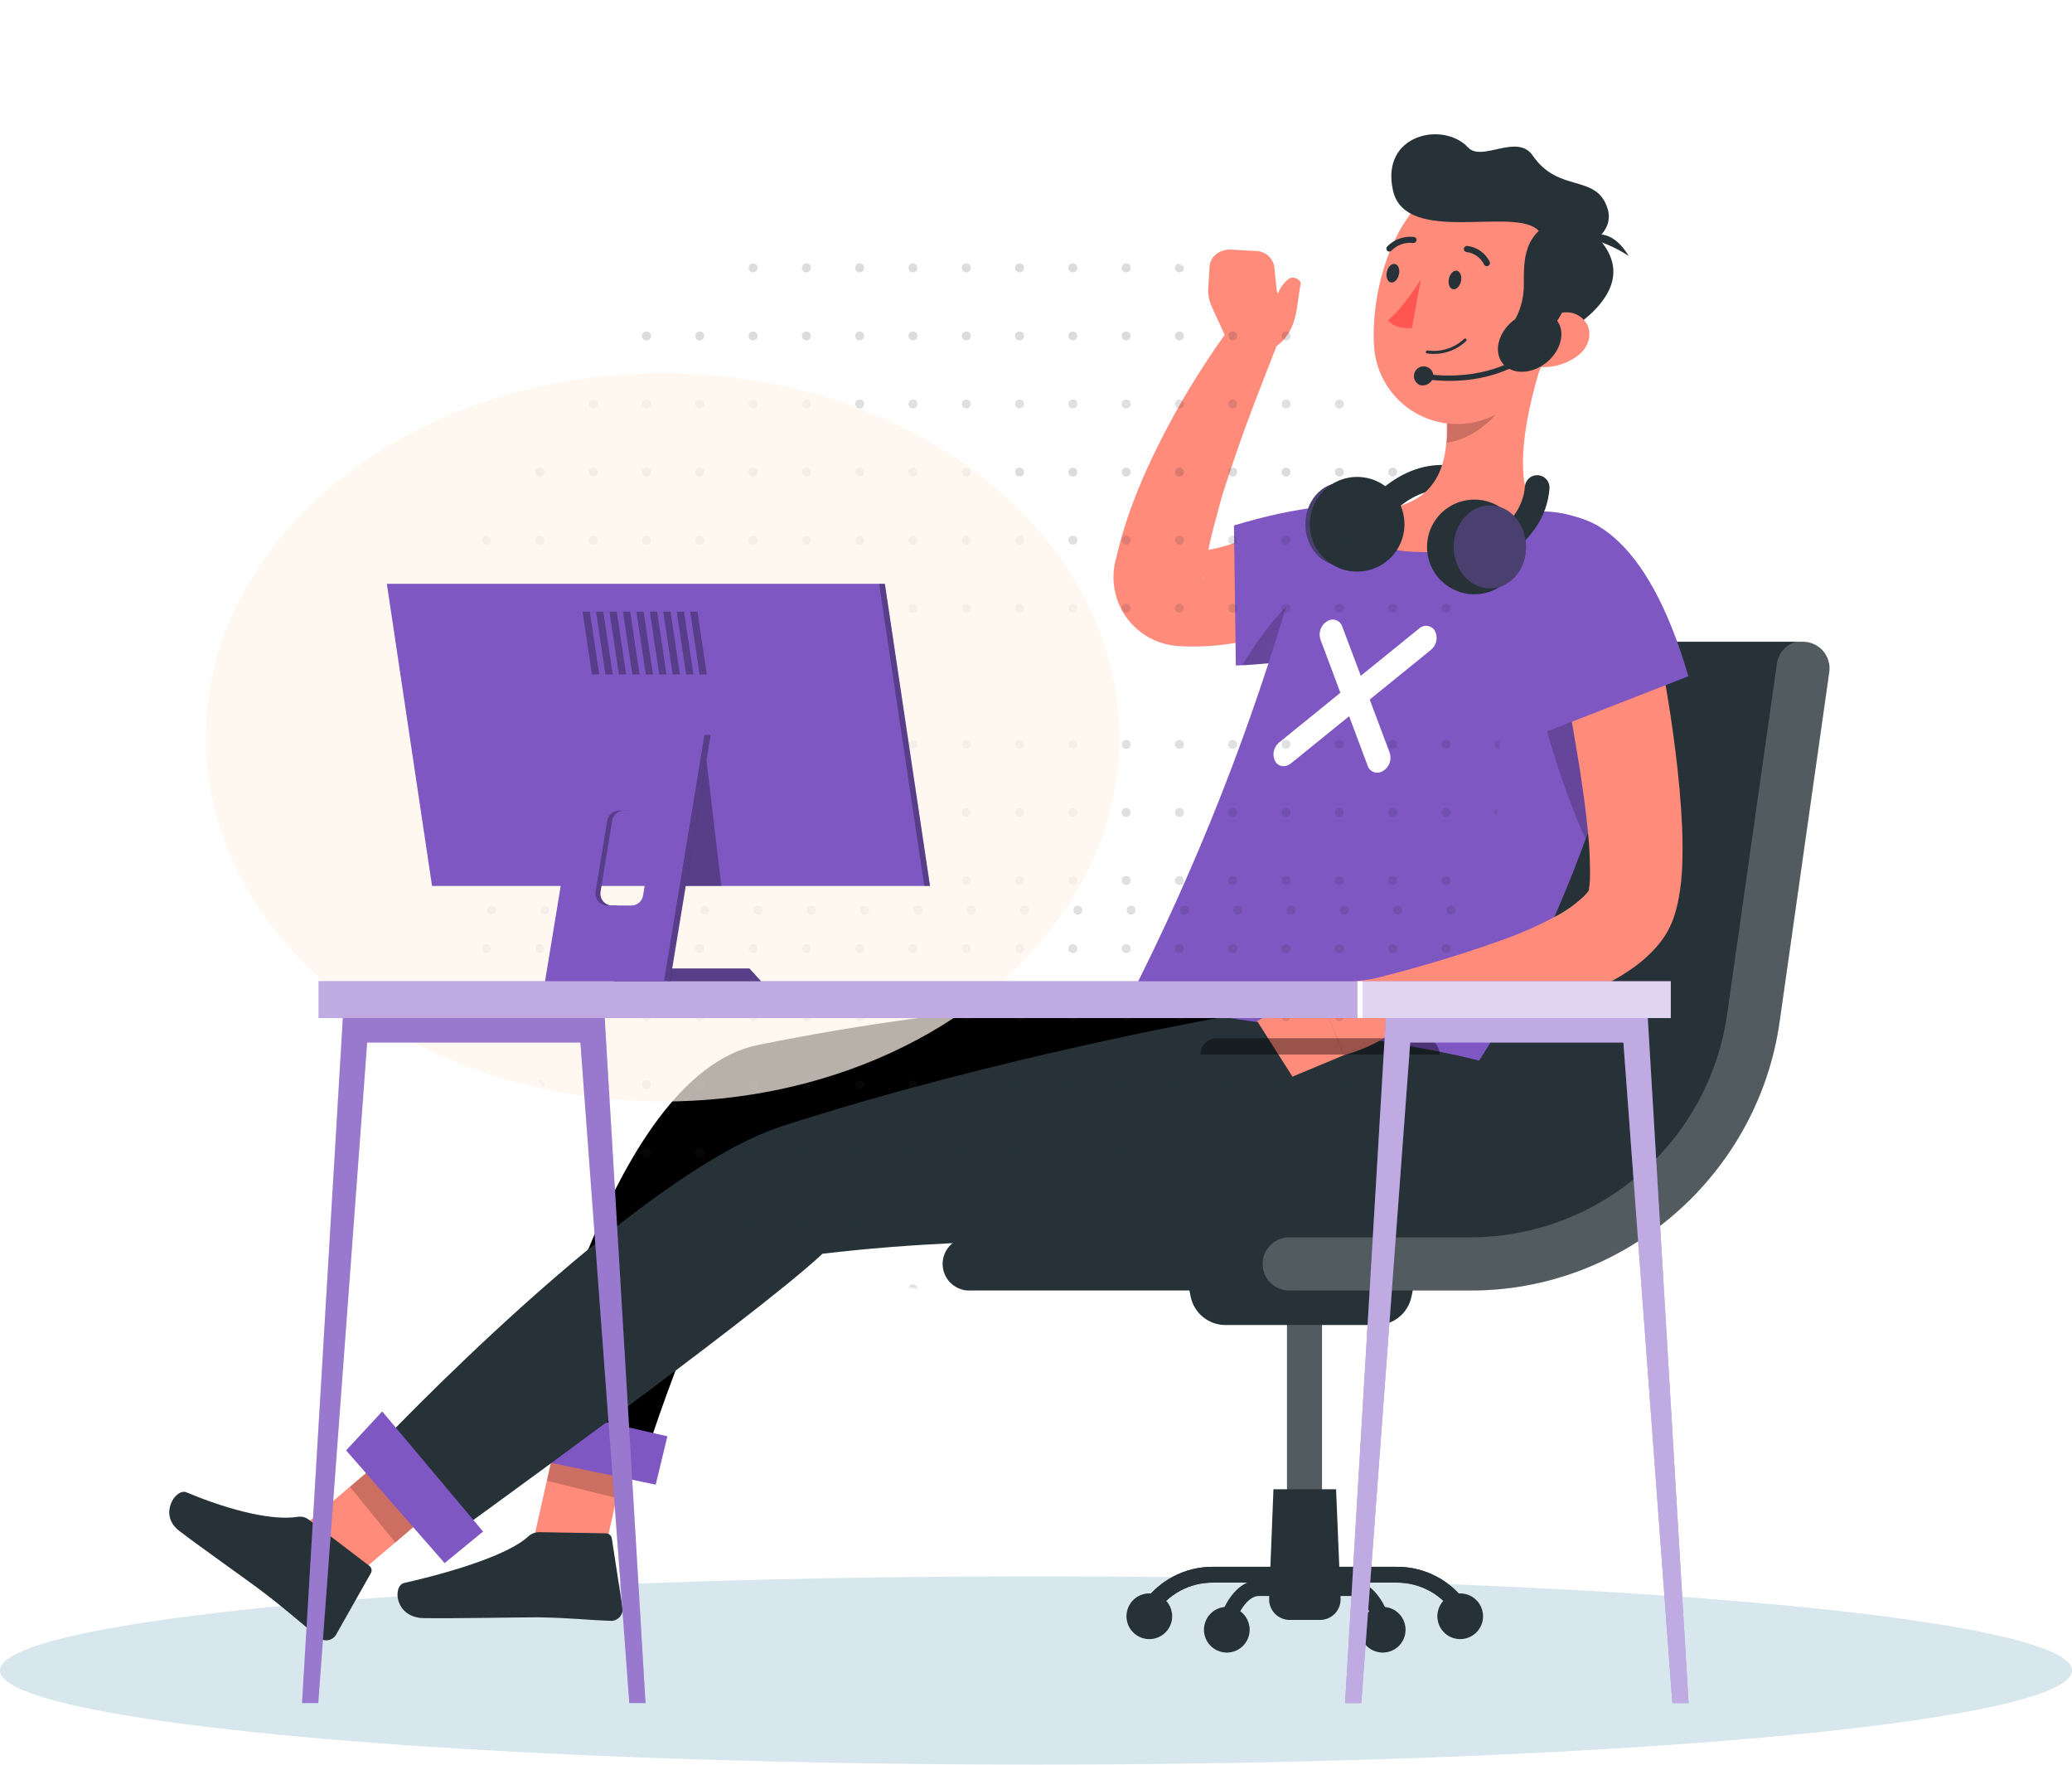 <svg width="1420" height="1209" viewBox="0 0 1420 1209" fill="none" xmlns="http://www.w3.org/2000/svg">
<ellipse cx="710" cy="1144.5" rx="710" ry="64.5" fill="#D8E7ED"/>
<path d="M803.325 1107.37C803.325 1104.27 802.406 1101.24 800.685 1098.67C798.964 1096.09 796.518 1094.08 793.656 1092.9C790.794 1091.71 787.645 1091.4 784.607 1092.01C781.569 1092.61 778.778 1094.1 776.587 1096.29C774.397 1098.48 772.905 1101.27 772.301 1104.31C771.697 1107.35 772.007 1110.5 773.192 1113.36C774.378 1116.22 776.385 1118.67 778.961 1120.39C781.536 1122.11 784.565 1123.03 787.662 1123.03C791.816 1123.03 795.8 1121.38 798.737 1118.44C801.674 1115.51 803.325 1111.52 803.325 1107.37Z" fill="#263238"/>
<path d="M856.426 1116.59C856.426 1113.49 855.507 1110.46 853.786 1107.89C852.065 1105.31 849.619 1103.31 846.757 1102.12C843.896 1100.93 840.746 1100.62 837.708 1101.23C834.67 1101.83 831.879 1103.32 829.689 1105.52C827.499 1107.71 826.007 1110.5 825.403 1113.53C824.798 1116.57 825.108 1119.72 826.294 1122.58C827.479 1125.45 829.487 1127.89 832.062 1129.61C834.638 1131.33 837.666 1132.25 840.764 1132.25C844.918 1132.25 848.901 1130.6 851.839 1127.67C854.776 1124.73 856.426 1120.74 856.426 1116.59V1116.59Z" fill="#263238"/>
<rect x="882" y="866" width="24" height="192" fill="#515B60"/>
<path d="M915.648 1020.35H872.739L869.762 1095.17C869.683 1097.07 869.991 1098.98 870.666 1100.76C871.342 1102.54 872.371 1104.17 873.692 1105.55C875.013 1106.92 876.599 1108.02 878.354 1108.76C880.108 1109.51 881.996 1109.89 883.903 1109.89H904.646C906.55 1109.89 908.435 1109.5 910.186 1108.75C911.937 1108 913.519 1106.91 914.836 1105.53C916.154 1104.16 917.18 1102.53 917.853 1100.75C918.527 1098.97 918.834 1097.07 918.755 1095.17L915.648 1020.35Z" fill="#263238"/>
<path d="M1001.01 1107.85C1000.1 1107.85 999.213 1107.62 998.417 1107.19C997.621 1106.77 996.944 1106.15 996.444 1105.39C992.186 1098.9 986.376 1093.57 979.539 1089.88C972.702 1086.2 965.054 1084.28 957.288 1084.3H831.084C823.318 1084.28 815.67 1086.2 808.833 1089.88C801.996 1093.57 796.186 1098.9 791.929 1105.39C791.108 1106.55 789.87 1107.35 788.475 1107.61C787.081 1107.87 785.638 1107.58 784.454 1106.8C783.269 1106.02 782.435 1104.81 782.126 1103.42C781.818 1102.04 782.061 1100.58 782.803 1099.37C788.073 1091.39 795.245 1084.85 803.673 1080.33C812.101 1075.81 821.521 1073.46 831.084 1073.49H957.288C966.862 1073.44 976.297 1075.77 984.743 1080.28C993.189 1084.79 1000.38 1091.33 1005.67 1099.31C1006.21 1100.13 1006.52 1101.09 1006.56 1102.08C1006.61 1103.06 1006.38 1104.04 1005.92 1104.91C1005.45 1105.78 1004.75 1106.51 1003.91 1107.01C1003.06 1107.52 1002.09 1107.79 1001.1 1107.79L1001.01 1107.85Z" fill="#263238"/>
<path d="M943.374 907.821H839.822C834.224 907.824 828.796 905.893 824.456 902.355C820.116 898.818 817.131 893.89 816.006 888.405L812.77 872.549H970.557L967.321 888.405C966.191 893.912 963.187 898.856 958.82 902.396C954.454 905.937 948.996 907.854 943.374 907.821V907.821Z" fill="#263238"/>
<path d="M664.988 865.979H789.121C836.17 865.831 881.591 848.741 917.069 817.839C952.547 786.937 975.707 744.291 982.31 697.707L1016.35 457.985H1235.69L1201.65 697.707C1195.04 744.291 1171.88 786.937 1136.4 817.839C1100.93 848.741 1055.51 865.831 1008.46 865.979H664.988Z" fill="#263238"/>
<path d="M664.986 884.166C662.531 884.27 660.081 883.876 657.782 883.007C655.483 882.139 653.384 880.815 651.61 879.115C649.837 877.414 648.425 875.373 647.461 873.113C646.497 870.853 646 868.421 646 865.964C646 863.507 646.497 861.075 647.461 858.815C648.425 856.555 649.837 854.513 651.61 852.812C653.384 851.112 655.483 849.788 657.782 848.92C660.081 848.052 662.531 847.658 664.986 847.761H789.475C832.053 847.418 873.097 831.823 905.158 803.804C937.22 775.786 958.174 737.202 964.219 695.054L998.262 455.331C998.884 450.991 1001.05 447.02 1004.36 444.144C1007.67 441.268 1011.9 439.679 1016.29 439.669H1235.62C1238.23 439.671 1240.81 440.233 1243.18 441.316C1245.55 442.399 1247.66 443.979 1249.37 445.949C1251.08 447.918 1252.34 450.231 1253.08 452.732C1253.82 455.233 1254.01 457.863 1253.65 460.444L1219.6 700.167C1204.72 805.046 1113.92 884.166 1008.39 884.166H664.986ZM1032.18 476.107L1000.33 700.167C996.072 729.905 985.615 758.417 969.639 783.858C953.663 809.299 932.524 831.103 907.589 847.858H1008.46C1051.1 847.617 1092.24 832.071 1124.39 804.05C1156.54 776.029 1177.56 737.397 1183.62 695.184L1214.72 476.204L1032.18 476.107Z" fill="#263238"/>
<path opacity="0.2" d="M884.291 884.166C881.836 884.269 879.386 883.875 877.087 883.007C874.788 882.139 872.689 880.815 870.915 879.114C869.141 877.414 867.73 875.372 866.766 873.112C865.802 870.852 865.305 868.42 865.305 865.963C865.305 863.506 865.802 861.074 866.766 858.814C867.73 856.554 869.141 854.513 870.915 852.812C872.689 851.112 874.788 849.788 877.087 848.919C879.386 848.051 881.836 847.657 884.291 847.761H1008.46C1051.1 847.519 1092.24 831.974 1124.39 803.953C1156.54 775.932 1177.56 737.299 1183.62 695.086L1217.66 455.363C1217.91 452.924 1218.65 450.56 1219.84 448.413C1221.02 446.267 1222.63 444.381 1224.56 442.87C1226.49 441.359 1228.71 440.254 1231.08 439.62C1233.45 438.986 1235.92 438.836 1238.35 439.181C1240.77 439.525 1243.11 440.356 1245.21 441.623C1247.31 442.891 1249.13 444.57 1250.56 446.558C1252 448.547 1253.02 450.804 1253.56 453.196C1254.1 455.587 1254.15 458.064 1253.71 460.476L1219.67 700.199C1204.78 805.078 1113.98 884.198 1008.46 884.198L884.291 884.166Z" fill="white"/>
<path d="M1016.38 1107.37C1016.38 1104.27 1015.46 1101.24 1013.74 1098.67C1012.02 1096.09 1009.57 1094.08 1006.71 1092.9C1003.85 1091.71 1000.7 1091.4 997.661 1092.01C994.623 1092.61 991.833 1094.1 989.642 1096.29C987.452 1098.48 985.96 1101.27 985.356 1104.31C984.751 1107.35 985.061 1110.5 986.247 1113.36C987.432 1116.22 989.44 1118.67 992.015 1120.39C994.591 1122.11 997.619 1123.03 1000.72 1123.03C1004.87 1123.03 1008.85 1121.38 1011.79 1118.44C1014.73 1115.51 1016.38 1111.52 1016.38 1107.37Z" fill="#263238"/>
<path d="M1001.01 1107.85C1000.1 1107.85 999.213 1107.62 998.417 1107.19C997.621 1106.77 996.944 1106.15 996.444 1105.39C992.186 1098.9 986.376 1093.57 979.539 1089.88C972.702 1086.2 965.054 1084.28 957.288 1084.3H831.084C823.318 1084.28 815.67 1086.2 808.833 1089.88C801.996 1093.57 796.186 1098.9 791.929 1105.39C791.108 1106.55 789.87 1107.35 788.475 1107.61C787.081 1107.87 785.638 1107.58 784.454 1106.8C783.269 1106.02 782.435 1104.81 782.126 1103.42C781.818 1102.04 782.061 1100.58 782.803 1099.37C788.073 1091.39 795.245 1084.85 803.673 1080.33C812.101 1075.81 821.521 1073.46 831.084 1073.49H957.288C966.862 1073.44 976.297 1075.77 984.743 1080.28C993.189 1084.79 1000.38 1091.33 1005.67 1099.31C1006.21 1100.13 1006.52 1101.09 1006.56 1102.08C1006.61 1103.06 1006.38 1104.04 1005.92 1104.91C1005.45 1105.78 1004.75 1106.51 1003.91 1107.01C1003.06 1107.52 1002.09 1107.79 1001.1 1107.79L1001.01 1107.85Z" fill="#263238"/>
<path d="M947.617 1117.08C946.462 1117.07 945.339 1116.7 944.405 1116.02C943.47 1115.34 942.772 1114.39 942.407 1113.29C938.459 1101.28 931.923 1093.49 925.742 1093.49H862.64C856.459 1093.49 849.922 1101.28 845.974 1113.29C845.482 1114.61 844.497 1115.7 843.224 1116.31C841.951 1116.93 840.491 1117.02 839.148 1116.58C837.805 1116.14 836.684 1115.2 836.02 1113.95C835.356 1112.71 835.201 1111.25 835.587 1109.89C841.217 1092.77 851.314 1082.58 862.64 1082.58H925.742C937.068 1082.58 947.164 1092.77 952.795 1109.89C953.244 1111.27 953.128 1112.77 952.473 1114.06C951.818 1115.35 950.677 1116.33 949.3 1116.78C948.759 1116.98 948.19 1117.07 947.617 1117.08V1117.08Z" fill="#263238"/>
<path d="M963.278 1116.59C963.278 1113.49 962.359 1110.46 960.638 1107.89C958.917 1105.31 956.471 1103.31 953.609 1102.12C950.747 1100.93 947.598 1100.62 944.56 1101.23C941.522 1101.83 938.731 1103.32 936.541 1105.52C934.35 1107.71 932.858 1110.5 932.254 1113.53C931.65 1116.57 931.96 1119.72 933.145 1122.58C934.331 1125.45 936.338 1127.89 938.914 1129.61C941.49 1131.33 944.518 1132.25 947.615 1132.25C951.769 1132.25 955.753 1130.6 958.69 1127.67C961.628 1124.73 963.278 1120.74 963.278 1116.59V1116.59Z" fill="#263238"/>
<path d="M948.63 398.414L943.305 401.791L938.362 404.762C935.082 406.74 931.712 408.504 928.404 410.347C921.726 413.954 914.949 417.302 907.991 420.453C893.825 427.02 879.133 432.386 864.07 436.495C847.549 441.206 830.404 443.365 813.23 442.898L809.752 442.771L808.004 442.662L807.108 442.613C806.678 442.618 806.248 442.581 805.826 442.502C800.606 441.983 795.505 440.617 790.723 438.459C781.324 434.161 773.59 426.905 768.701 417.8C763.812 408.694 762.036 398.239 763.646 388.029C763.75 387.278 763.893 386.532 764.075 385.796L764.436 384.369L765.148 381.471L766.537 375.729C770.344 361.095 775.201 346.756 781.071 332.821C786.662 319.128 793.126 306.049 799.833 293.246C806.539 280.444 813.795 268.042 821.482 255.925C829.168 243.808 837.036 232.121 846.025 220.437L874.791 237.214C864.961 262.552 854.773 287.962 846.199 313.509C843.952 319.847 841.939 326.183 839.835 332.538C837.732 338.893 835.897 345.193 834.385 351.474C830.838 363.671 827.987 376.061 825.847 388.582L825.177 393.057L824.838 395.272L824.691 396.375C824.746 396.644 824.49 397.443 824.764 396.733C825.364 393.577 824.924 390.312 823.511 387.427C821.997 384.359 819.503 381.883 816.425 380.389C814.857 379.631 813.179 379.125 811.453 378.889C811.14 378.953 811.453 378.889 811.453 378.889L811.856 378.806L812.707 378.632L814.418 378.561C825.095 377.769 835.627 375.612 845.756 372.142C857.361 368.35 868.71 363.812 879.731 358.558C885.455 355.986 891.051 353.02 896.721 350.412L905.125 345.892L909.326 343.632L912.91 341.545L948.63 398.414Z" fill="#FF8B7B"/>
<path d="M994.781 376.055C979.883 347.723 933.088 333.647 845.668 360.015L846.948 455.981C846.948 455.981 1033.44 449.538 994.781 376.055Z" fill="#7E57C2"/>
<path opacity="0.2" d="M942.972 390.953C916.97 384.647 883.565 401.646 851.348 455.89C868.622 454.885 932.782 450.132 970.939 430.847C972.585 411.7 965.593 396.437 942.972 390.953Z" fill="black"/>
<path d="M408.628 1088.53L362.199 1070.48L388.11 955.004L434.539 973.009L408.628 1088.53Z" fill="#FF8B7B"/>
<path d="M370.059 1049.74L415.437 1050.56C416.413 1050.61 417.341 1051 418.052 1051.67C418.764 1052.34 419.214 1053.24 419.322 1054.21L426.587 1101.38C426.762 1102.47 426.704 1103.59 426.417 1104.66C426.131 1105.73 425.622 1106.73 424.924 1107.6C424.225 1108.46 423.353 1109.16 422.365 1109.67C421.376 1110.17 420.292 1110.46 419.184 1110.51C400.54 1109.87 391.994 1108.46 368.505 1108.09C354.019 1108.09 310.377 1108.96 290.407 1108.64C270.437 1108.32 268.838 1086.39 277.109 1084.51C314.125 1076.15 349.952 1064.22 362.199 1052.52C364.372 1050.63 367.181 1049.64 370.059 1049.74Z" fill="#263238"/>
<path opacity="0.2" d="M434.539 973.055L388.109 955.004L374.766 1014.55L422.612 1026.34L434.539 973.055Z" fill="black"/>
<path d="M773.156 685.98C773.156 685.98 670.381 685.431 519.623 715.912C415.158 737.024 364.25 982.195 364.25 982.195L438.875 1008.84C438.875 1008.84 489.143 842.221 537.126 805.937C787.46 804.703 912.49 879.054 943.519 714.861C902.253 698.181 773.156 685.98 773.156 685.98Z" fill="black"/>
<path d="M348.934 996.224L449.378 1017.2L457.375 984.069L352.635 960.031L348.934 996.224Z" fill="#7E57C2"/>
<path d="M1013.62 726.742C1013.62 726.742 1089.48 615.056 1126.36 435.051C1128.36 425.061 1128.18 414.757 1125.83 404.844C1123.48 394.931 1119.02 385.642 1112.75 377.611C1106.48 369.58 1098.55 362.998 1089.5 358.312C1080.45 353.627 1070.5 350.95 1060.33 350.464C1023.77 348.545 985.199 348.042 953.85 348.179C938.542 348.233 923.666 353.257 911.46 362.496C899.254 371.735 890.38 384.688 886.171 399.407C857.811 498.345 819.965 594.315 773.16 685.979L1013.62 726.742Z" fill="#7E57C2"/>
<path d="M983.415 432.309C982.885 431.382 982.151 430.588 981.268 429.986C980.386 429.385 979.378 428.992 978.321 428.838C977.264 428.684 976.186 428.772 975.169 429.097C974.151 429.421 973.221 429.973 972.448 430.71L932.599 463.018L919.849 429.156C919.512 428.151 918.946 427.238 918.196 426.489C917.446 425.739 916.532 425.174 915.527 424.837C914.522 424.501 913.452 424.402 912.402 424.549C911.352 424.695 910.35 425.084 909.476 425.683C907.432 426.932 905.869 428.834 905.04 431.081C904.211 433.329 904.164 435.79 904.906 438.067L918.615 474.626L876.665 508.671C874.817 510.16 873.53 512.233 873.015 514.549C872.5 516.866 872.788 519.289 873.831 521.421C874.359 522.406 875.125 523.243 876.059 523.858C876.992 524.472 878.064 524.844 879.178 524.939C881.211 525.019 883.2 524.335 884.753 523.02L924.602 490.711L937.352 524.802C937.786 526.062 938.581 527.166 939.637 527.978C940.693 528.79 941.964 529.275 943.292 529.372C944.899 529.489 946.5 529.089 947.862 528.23C949.9 526.974 951.458 525.072 952.286 522.827C953.115 520.581 953.166 518.123 952.432 515.845L938.723 479.287L980.673 445.242C982.549 443.731 983.846 441.619 984.345 439.263C984.845 436.907 984.516 434.451 983.415 432.309V432.309Z" fill="white"/>
<path opacity="0.2" d="M1127.41 413.665C1101.91 378.066 1079.06 373.039 1072.57 375.05C1013.49 393.649 1076.87 556.334 1086.7 574.522C1103.29 529.07 1116.51 482.453 1126.22 435.052C1127.7 428.025 1128.11 420.813 1127.41 413.665V413.665Z" fill="black"/>
<path d="M936.7 367.19C935.178 367.19 933.683 366.779 932.375 366C931.067 365.221 929.993 364.103 929.267 362.764C928.542 361.425 928.191 359.915 928.253 358.394C928.315 356.873 928.786 355.396 929.617 354.12C930.714 352.429 957.31 312.352 997.479 319.39C998.574 319.582 999.621 319.988 1000.56 320.584C1001.5 321.181 1002.31 321.956 1002.95 322.866C1003.59 323.777 1004.04 324.804 1004.28 325.889C1004.52 326.974 1004.55 328.097 1004.36 329.192C1004.16 330.287 1003.76 331.334 1003.16 332.272C1002.57 333.211 1001.79 334.022 1000.88 334.661C999.969 335.3 998.942 335.753 997.857 335.994C996.772 336.236 995.649 336.262 994.554 336.07C965.536 330.951 943.966 363.077 943.783 363.488C942.997 364.639 941.939 365.578 940.704 366.224C939.469 366.869 938.094 367.201 936.7 367.19V367.19Z" fill="#263238"/>
<path d="M1061.02 235.853C1049.13 268.162 1033.92 326.655 1052.33 350.098C1029.61 369.798 1000.1 379.849 970.076 378.111C932.146 376.832 939.869 361.66 952.254 348.225C989.178 341.964 992.971 310.935 991.234 285.07L1061.02 235.853Z" fill="#FF8B7B"/>
<path d="M894.672 359.146C894.672 374.866 905.777 387.571 919.486 387.571C933.195 387.571 944.254 374.866 944.254 359.146C944.254 343.426 933.15 330.722 919.486 330.722C905.822 330.722 894.672 343.472 894.672 359.146Z" fill="#263238"/>
<path opacity="0.4" d="M894.672 359.146C894.672 374.866 905.777 387.571 919.486 387.571C933.195 387.571 944.254 374.866 944.254 359.146C944.254 343.426 933.15 330.722 919.486 330.722C905.822 330.722 894.672 343.472 894.672 359.146Z" fill="#7E57C2"/>
<path d="M897.633 359.147C897.624 365.568 899.52 371.847 903.082 377.19C906.644 382.533 911.71 386.698 917.641 389.16C923.571 391.621 930.099 392.268 936.397 391.017C942.695 389.767 948.481 386.676 953.021 382.135C957.561 377.595 960.652 371.809 961.903 365.511C963.153 359.213 962.507 352.686 960.046 346.755C957.584 340.825 953.418 335.758 948.076 332.196C942.733 328.634 936.454 326.738 930.033 326.747C921.443 326.759 913.209 330.177 907.136 336.25C901.062 342.324 897.645 350.558 897.633 359.147V359.147Z" fill="#263238"/>
<path opacity="0.2" d="M1032.68 255.915L991.547 284.979C992.096 291.06 992.096 297.178 991.547 303.258C1005.26 302.161 1026.64 288.132 1030.62 273.646C1032.34 267.903 1033.04 261.9 1032.68 255.915Z" fill="black"/>
<path d="M1074.22 190.933C1063.62 233.752 1059.59 259.48 1033.5 278.536C1025.25 284.947 1015.4 288.968 1005.02 290.158C994.644 291.348 984.137 289.663 974.652 285.286C965.166 280.909 957.067 274.008 951.238 265.339C945.409 256.669 942.076 246.564 941.602 236.128C939.409 196.097 957.094 132.714 1002.93 121.152C1048.08 109.773 1084.82 148.068 1074.22 190.933Z" fill="#FF8B7B"/>
<path d="M1054.56 158.213C1038.7 140.802 963.163 168.86 954.617 130.337C946.072 91.813 989.165 82.902 1006.07 100.999C1015.67 111.281 1039.75 90.991 1050.45 106.619C1068.31 132.713 1094.32 118.592 1101.81 143.178C1108.03 163.513 1075.53 181.153 1054.56 158.213Z" fill="#263238"/>
<path d="M1087.01 162.828C1087.01 162.828 1102.37 152.5 1116.21 175.395C1107.29 169.521 1097.41 165.267 1087.01 162.828V162.828Z" fill="#263238"/>
<path d="M1088.74 156.887L1069.96 149.164C1043.64 158.76 1044.32 177.542 1044.32 195.182C1044.38 208.145 1039.32 220.607 1030.25 229.867L1054.69 237.681C1054.69 237.681 1141.34 201.077 1088.74 156.887Z" fill="#263238"/>
<path d="M1081.25 243.759C1073.13 249.759 1063.04 252.454 1053.01 251.299C1039.85 249.654 1038.89 237.041 1047.29 227.582C1054.79 219.082 1070.74 209.668 1081.66 216.112C1092.58 222.555 1091.16 236.356 1081.25 243.759Z" fill="#FF8B7B"/>
<path d="M1001.33 192.349C1000.69 195.868 998.269 198.473 995.938 198.199C993.608 197.924 992.283 194.771 992.922 191.252C993.562 187.734 995.984 185.129 998.269 185.449C1000.55 185.769 1001.97 188.83 1001.33 192.349Z" fill="#263238"/>
<path d="M958.772 187.734C958.132 191.252 955.71 193.857 953.38 193.537C951.049 193.217 949.724 190.156 950.364 186.637C951.004 183.118 953.426 180.513 955.756 180.833C958.087 181.153 959.549 184.215 958.772 187.734Z" fill="#263238"/>
<path d="M973.722 191.526C973.722 191.526 961.932 210.765 951.238 219.402C956.448 226.028 967.598 224.794 967.598 224.794L973.722 191.526Z" fill="#FF5652"/>
<path d="M982.688 242.48C990.949 242.524 998.9 239.343 1004.85 233.615C1004.94 233.516 1005.01 233.4 1005.06 233.274C1005.1 233.148 1005.12 233.014 1005.12 232.881C1005.11 232.747 1005.08 232.616 1005.02 232.495C1004.96 232.374 1004.88 232.265 1004.78 232.175C1004.68 232.085 1004.57 232.016 1004.44 231.97C1004.32 231.925 1004.18 231.905 1004.05 231.911C1003.92 231.918 1003.78 231.95 1003.66 232.007C1003.54 232.064 1003.43 232.145 1003.34 232.244C1000.04 235.337 996.08 237.65 991.762 239.01C987.443 240.371 982.875 240.744 978.393 240.104C978.11 240.076 977.827 240.154 977.599 240.323C977.371 240.491 977.214 240.739 977.159 241.018C977.133 241.151 977.135 241.288 977.165 241.42C977.196 241.552 977.254 241.676 977.336 241.784C977.418 241.892 977.522 241.981 977.641 242.046C977.76 242.111 977.892 242.15 978.027 242.16C979.572 242.374 981.129 242.481 982.688 242.48Z" fill="#263238"/>
<path d="M1018.96 182.387C1019.33 182.376 1019.69 182.283 1020.01 182.113C1020.5 181.85 1020.87 181.408 1021.04 180.88C1021.21 180.352 1021.17 179.778 1020.93 179.28C1019.46 176.343 1017.28 173.819 1014.59 171.936C1011.91 170.053 1008.79 168.87 1005.53 168.495C1004.96 168.456 1004.4 168.64 1003.97 169.006C1003.53 169.373 1003.26 169.894 1003.2 170.46C1003.17 170.729 1003.19 171.001 1003.27 171.261C1003.35 171.52 1003.48 171.76 1003.65 171.966C1003.83 172.172 1004.05 172.339 1004.29 172.458C1004.53 172.576 1004.8 172.643 1005.07 172.653C1007.64 172.989 1010.09 173.958 1012.2 175.474C1014.3 176.989 1016 179.003 1017.14 181.336C1017.32 181.657 1017.59 181.923 1017.91 182.107C1018.23 182.292 1018.59 182.388 1018.96 182.387V182.387Z" fill="#263238"/>
<path d="M951.704 172.334C952.048 172.387 952.399 172.362 952.732 172.259C953.065 172.156 953.369 171.978 953.623 171.739C955.487 169.791 957.778 168.302 960.316 167.39C962.853 166.478 965.568 166.168 968.246 166.484C968.801 166.568 969.367 166.441 969.832 166.128C970.298 165.815 970.629 165.339 970.76 164.793C970.827 164.535 970.841 164.266 970.801 164.002C970.761 163.738 970.668 163.485 970.527 163.258C970.385 163.031 970.2 162.836 969.98 162.683C969.761 162.531 969.513 162.425 969.252 162.371C965.879 161.951 962.455 162.314 959.245 163.431C956.035 164.549 953.126 166.391 950.744 168.815C950.545 169.003 950.386 169.229 950.278 169.481C950.169 169.732 950.113 170.003 950.113 170.277C950.113 170.551 950.169 170.822 950.278 171.073C950.386 171.325 950.545 171.551 950.744 171.739C950.995 172.031 951.33 172.239 951.704 172.334Z" fill="#263238"/>
<path d="M222.263 1098.09L196.078 1055.72L286.378 979.133L312.517 1021.5L222.263 1098.09Z" fill="#FF8B7B"/>
<path d="M211.435 1041.05L253.386 1073.04C254.076 1073.67 254.521 1074.51 254.638 1075.44C254.755 1076.36 254.538 1077.29 254.025 1078.07L230.628 1119.43C230.159 1120.41 229.49 1121.28 228.665 1121.99C227.84 1122.69 226.876 1123.22 225.835 1123.54C224.794 1123.85 223.699 1123.94 222.62 1123.81C221.541 1123.68 220.502 1123.32 219.569 1122.76C206.317 1112.16 197.223 1103.66 180.223 1090.77C169.804 1082.78 137.175 1059.88 122.735 1048.78C108.294 1037.67 120.495 1019.44 127.67 1022.41C159.887 1035.89 187.763 1041.78 203.757 1039.27C205.091 1039.03 206.461 1039.06 207.782 1039.36C209.103 1039.67 210.346 1040.25 211.435 1041.05V1041.05Z" fill="#263238"/>
<path opacity="0.2" d="M312.518 1021.54L286.333 979.179L239.812 1018.66L270.887 1056.87L312.518 1021.54Z" fill="black"/>
<path d="M837.637 696.902C837.637 696.902 682.263 724.32 536.03 771.572C434.625 804.338 258.094 991.791 258.094 991.791L301.507 1058.01C301.507 1058.01 519.898 900.532 563.631 858.993C812.229 829.472 1001.42 893.495 1013.67 726.742C970.618 714.815 837.637 696.902 837.637 696.902Z" fill="#263238"/>
<path d="M237.207 993.711L304.703 1070.94L331.071 1049.33L261.93 967.023L237.207 993.711Z" fill="#7E57C2"/>
<path d="M1130.24 413.573C1137.97 446.968 1143.98 480.738 1148.25 514.749C1150.35 531.886 1152.04 549.205 1152.82 567.165C1153.14 576.304 1153.23 585.444 1152.82 594.995C1152.54 599.885 1152.13 604.866 1151.31 610.258C1150.47 616.467 1149.06 622.585 1147.1 628.537C1145.64 632.74 1143.73 636.771 1141.39 640.556C1139.49 643.492 1137.39 646.286 1135.08 648.919C1130.96 653.585 1126.37 657.812 1121.38 661.531C1112.96 667.736 1103.89 672.992 1094.32 677.206C1077.42 684.484 1059.83 690.056 1041.82 693.84C1007.82 701.155 973.17 704.967 938.4 705.219L934.836 672.133C966.22 664.636 997.186 655.484 1027.6 644.714C1041.8 639.786 1055.56 633.671 1068.73 626.435C1074.2 623.359 1079.3 619.68 1083.95 615.468C1085.65 614.011 1087.18 612.371 1088.52 610.578C1088.9 610.012 1089.24 609.416 1089.52 608.796C1088.93 609.618 1088.84 609.847 1088.88 609.436C1089.24 607.317 1089.48 605.182 1089.62 603.038C1089.62 600.113 1089.84 596.777 1089.62 593.304C1089.62 586.358 1089.11 578.818 1088.38 571.141C1086.92 555.832 1084.73 539.974 1082.21 524.071C1077.14 492.311 1070.97 459.774 1064.62 428.105L1130.24 413.573Z" fill="#FF8B7B"/>
<path d="M1077.05 353.343C1086.19 355.765 1127.64 362.026 1157.11 463.339L1057.49 502.182C1057.49 502.182 988.53 329.672 1077.05 353.343Z" fill="#7E57C2"/>
<path d="M1042.87 374.684C1042.88 381.103 1040.99 387.381 1037.43 392.722C1033.87 398.064 1028.8 402.23 1022.87 404.692C1016.95 407.155 1010.42 407.804 1004.12 406.557C997.827 405.311 992.042 402.224 987.5 397.688C982.958 393.152 979.863 387.371 978.607 381.076C977.352 374.781 977.992 368.255 980.446 362.324C982.9 356.392 987.059 351.322 992.395 347.755C997.732 344.188 1004.01 342.284 1010.43 342.284C1014.68 342.278 1018.9 343.112 1022.84 344.737C1026.78 346.363 1030.35 348.748 1033.37 351.758C1036.38 354.767 1038.77 358.34 1040.4 362.274C1042.03 366.208 1042.87 370.425 1042.87 374.684Z" fill="#263238"/>
<path d="M1008.73 392.233C1006.73 392.233 1004.79 391.523 1003.27 390.229C1001.74 388.936 1000.72 387.142 1000.39 385.168C1000.06 383.194 1000.45 381.168 1001.47 379.449C1002.5 377.73 1004.1 376.431 1005.99 375.781C1006.54 375.781 1042.82 362.757 1045.06 333.374C1045.23 331.137 1046.28 329.06 1047.98 327.599C1049.68 326.138 1051.9 325.412 1054.13 325.582C1056.37 325.752 1058.45 326.803 1059.91 328.504C1061.37 330.205 1062.09 332.417 1061.92 334.653C1058.82 375.279 1013.39 391.136 1011.66 391.821C1010.71 392.11 1009.72 392.249 1008.73 392.233Z" fill="#263238"/>
<path d="M1045.84 374.684C1045.84 390.359 1034.74 403.109 1021.03 403.109C1007.32 403.109 996.258 390.359 996.258 374.684C996.258 359.01 1007.32 346.26 1021.03 346.26C1034.74 346.26 1045.84 358.964 1045.84 374.684Z" fill="#263238"/>
<path opacity="0.4" d="M1045.84 374.684C1045.84 390.359 1034.74 403.109 1021.03 403.109C1007.32 403.109 996.258 390.359 996.258 374.684C996.258 359.01 1007.32 346.26 1021.03 346.26C1034.74 346.26 1045.84 358.964 1045.84 374.684Z" fill="#7E57C2"/>
<path d="M941.274 670.625L902.613 676.155L920.893 722.95C920.893 722.95 963.117 712.165 962.935 690.961L953.795 676.292C952.459 674.258 950.573 672.646 948.356 671.643C946.14 670.639 943.683 670.287 941.274 670.625V670.625Z" fill="#FF8B7B"/>
<path d="M861.574 699.598L885.749 737.664L920.982 722.949L902.611 676.155L861.574 699.598Z" fill="#FF8B7B"/>
<path opacity="0.4" d="M833.881 711.342H975.545C978.49 711.366 981.308 712.55 983.387 714.637C985.465 716.724 986.638 719.546 986.649 722.492H822.73C822.742 719.539 823.921 716.709 826.01 714.621C828.098 712.532 830.927 711.354 833.881 711.342Z" fill="black"/>
<path d="M1059.87 248.348C1049.67 256.6 1036.24 256.891 1029.87 249.028C1023.49 241.164 1026.63 228.091 1036.76 219.904C1046.89 211.717 1060.38 211.361 1066.76 219.224C1073.13 227.088 1070.03 240.096 1059.87 248.348Z" fill="#263238"/>
<path d="M973.3 263.898C972.135 263.456 971.118 262.697 970.364 261.706C969.609 260.716 969.147 259.533 969.03 258.294C968.912 257.054 969.145 255.806 969.701 254.692C970.256 253.577 971.113 252.641 972.174 251.988C973.234 251.336 974.457 250.993 975.702 251C976.947 251.007 978.166 251.362 979.219 252.026C980.273 252.69 981.12 253.635 981.663 254.756C982.207 255.876 982.426 257.126 982.296 258.365C981.812 260.277 980.602 261.925 978.922 262.959C977.242 263.992 975.224 264.329 973.3 263.898V263.898Z" fill="#263238"/>
<path d="M1059.19 226.667C1058.62 226.663 1058.07 226.53 1057.56 226.278C1057.06 226.025 1056.62 225.66 1056.27 225.211C1055.98 224.833 1055.77 224.401 1055.65 223.941C1055.53 223.481 1055.5 223.002 1055.56 222.53C1055.62 222.058 1055.78 221.603 1056.02 221.192C1056.26 220.78 1056.58 220.419 1056.95 220.13C1065.14 213.885 1070.12 198.352 1069.41 181.298C1068.96 170.49 1065.17 143.599 1040.29 127.71C1039.88 127.455 1039.53 127.123 1039.26 126.733C1038.98 126.343 1038.79 125.903 1038.68 125.437C1038.58 124.971 1038.57 124.489 1038.65 124.019C1038.73 123.548 1038.9 123.098 1039.16 122.694C1039.41 122.291 1039.74 121.941 1040.13 121.666C1040.52 121.39 1040.96 121.194 1041.43 121.089C1041.89 120.984 1042.38 120.972 1042.85 121.053C1043.32 121.134 1043.77 121.307 1044.17 121.562C1063.78 134.053 1075.66 155.734 1076.73 181.007C1077.53 200.423 1071.55 218.027 1061.42 225.761C1060.8 226.311 1060.01 226.631 1059.19 226.667Z" fill="#263238"/>
<path d="M993.49 260.969C988.176 260.962 982.869 260.605 977.601 259.901C977.363 259.873 977.132 259.798 976.923 259.68C976.713 259.562 976.529 259.404 976.382 259.214C976.234 259.024 976.126 258.807 976.063 258.575C976 258.343 975.984 258.101 976.016 257.863C976.088 257.39 976.341 256.964 976.721 256.674C977.102 256.384 977.58 256.253 978.054 256.309C1016.89 261.39 1040.09 245.436 1040.32 245.274C1040.71 244.996 1041.2 244.885 1041.68 244.967C1042.15 245.049 1042.58 245.317 1042.86 245.711C1043.13 246.106 1043.25 246.596 1043.16 247.072C1043.08 247.548 1042.81 247.973 1042.42 248.252C1041.58 248.866 1024.04 260.969 993.49 260.969Z" fill="#263238"/>
<path d="M842.254 235.776L866.395 236.909C890.568 229.046 875.067 199.727 875.067 199.727L873.288 182.641C872.758 179.658 871.197 176.955 868.88 175.004C866.562 173.053 863.633 171.976 860.603 171.963L843.743 171.024C836.041 170.603 829.375 175.749 828.987 182.415L828.048 197.365C827.785 201.723 828.597 206.079 830.411 210.05L842.254 235.776Z" fill="#FF8B7B"/>
<path d="M872.448 238.786C890.084 227.848 888.272 209.273 891.378 194.485C891.928 191.961 886.168 188.272 882.771 191.443C880.523 193.22 878.654 195.43 877.275 197.943C875.897 200.455 875.037 203.219 874.745 206.07C868.273 207.04 851.802 215.972 854.391 234.126C859.638 237.834 866.061 239.492 872.448 238.786V238.786Z" fill="#FF8B7B"/>
<mask id="mask0_2831_85538" style="mask-type:alpha" maskUnits="userSpaceOnUse" x="293" y="150" width="735" height="735">
<ellipse cx="660.553" cy="517.099" rx="367.303" ry="367.039" fill="white"/>
</mask>
<g mask="url(#mask0_2831_85538)">
<g opacity="0.15">
<ellipse cx="1027.49" cy="883.124" rx="3.044" ry="3.042" transform="rotate(-180 1027.49 883.124)" fill="#2A2C3D"/>
<ellipse cx="990.96" cy="883.124" rx="3.044" ry="3.042" transform="rotate(-180 990.96 883.124)" fill="#2A2C3D"/>
<ellipse cx="954.437" cy="883.124" rx="3.044" ry="3.042" transform="rotate(-180 954.437 883.124)" fill="#2A2C3D"/>
<ellipse cx="917.909" cy="883.124" rx="3.044" ry="3.042" transform="rotate(-180 917.909 883.124)" fill="#2A2C3D"/>
<ellipse cx="881.378" cy="883.124" rx="3.044" ry="3.042" transform="rotate(-180 881.378 883.124)" fill="#2A2C3D"/>
<ellipse cx="844.854" cy="883.124" rx="3.044" ry="3.042" transform="rotate(-180 844.854 883.124)" fill="#2A2C3D"/>
<ellipse cx="808.327" cy="883.124" rx="3.044" ry="3.042" transform="rotate(-180 808.327 883.124)" fill="#2A2C3D"/>
<ellipse cx="771.796" cy="883.124" rx="3.044" ry="3.042" transform="rotate(-180 771.796 883.124)" fill="#2A2C3D"/>
<ellipse cx="735.269" cy="883.124" rx="3.044" ry="3.042" transform="rotate(-180 735.269 883.124)" fill="#2A2C3D"/>
<ellipse cx="698.745" cy="883.124" rx="3.044" ry="3.042" transform="rotate(-180 698.745 883.124)" fill="#2A2C3D"/>
<ellipse cx="552.632" cy="883.124" rx="3.044" ry="3.042" transform="rotate(-180 552.632 883.124)" fill="#2A2C3D"/>
<ellipse cx="662.214" cy="883.124" rx="3.044" ry="3.042" transform="rotate(-180 662.214 883.124)" fill="#2A2C3D"/>
<ellipse cx="625.687" cy="883.124" rx="3.044" ry="3.042" transform="rotate(-180 625.687 883.124)" fill="#2A2C3D"/>
<ellipse cx="589.159" cy="883.124" rx="3.044" ry="3.042" transform="rotate(-180 589.159 883.124)" fill="#2A2C3D"/>
<ellipse cx="516.104" cy="883.124" rx="3.044" ry="3.042" transform="rotate(-180 516.104 883.124)" fill="#2A2C3D"/>
<ellipse cx="479.581" cy="883.124" rx="3.044" ry="3.042" transform="rotate(-180 479.581 883.124)" fill="#2A2C3D"/>
<ellipse cx="443.054" cy="883.124" rx="3.044" ry="3.042" transform="rotate(-180 443.054 883.124)" fill="#2A2C3D"/>
<ellipse cx="406.522" cy="883.124" rx="3.044" ry="3.042" transform="rotate(-180 406.522 883.124)" fill="#2A2C3D"/>
<ellipse cx="369.995" cy="883.124" rx="3.044" ry="3.042" transform="rotate(-180 369.995 883.124)" fill="#2A2C3D"/>
<ellipse cx="333.472" cy="883.124" rx="3.044" ry="3.042" transform="rotate(-180 333.472 883.124)" fill="#2A2C3D"/>
<ellipse cx="296.94" cy="883.124" rx="3.044" ry="3.042" transform="rotate(-180 296.94 883.124)" fill="#2A2C3D"/>
<ellipse cx="1027.49" cy="836.483" rx="3.044" ry="3.042" transform="rotate(-180 1027.49 836.483)" fill="#2A2C3D"/>
<ellipse cx="990.96" cy="836.483" rx="3.044" ry="3.042" transform="rotate(-180 990.96 836.483)" fill="#2A2C3D"/>
<ellipse cx="954.437" cy="836.483" rx="3.044" ry="3.042" transform="rotate(-180 954.437 836.483)" fill="#2A2C3D"/>
<ellipse cx="917.909" cy="836.483" rx="3.044" ry="3.042" transform="rotate(-180 917.909 836.483)" fill="#2A2C3D"/>
<ellipse cx="881.378" cy="836.483" rx="3.044" ry="3.042" transform="rotate(-180 881.378 836.483)" fill="#2A2C3D"/>
<ellipse cx="844.854" cy="836.483" rx="3.044" ry="3.042" transform="rotate(-180 844.854 836.483)" fill="#2A2C3D"/>
<ellipse cx="808.327" cy="836.483" rx="3.044" ry="3.042" transform="rotate(-180 808.327 836.483)" fill="#2A2C3D"/>
<ellipse cx="771.796" cy="836.483" rx="3.044" ry="3.042" transform="rotate(-180 771.796 836.483)" fill="#2A2C3D"/>
<ellipse cx="735.269" cy="836.483" rx="3.044" ry="3.042" transform="rotate(-180 735.269 836.483)" fill="#2A2C3D"/>
<ellipse cx="698.745" cy="836.483" rx="3.044" ry="3.042" transform="rotate(-180 698.745 836.483)" fill="#2A2C3D"/>
<ellipse cx="552.632" cy="836.483" rx="3.044" ry="3.042" transform="rotate(-180 552.632 836.483)" fill="#2A2C3D"/>
<ellipse cx="662.214" cy="836.483" rx="3.044" ry="3.042" transform="rotate(-180 662.214 836.483)" fill="#2A2C3D"/>
<ellipse cx="625.687" cy="836.483" rx="3.044" ry="3.042" transform="rotate(-180 625.687 836.483)" fill="#2A2C3D"/>
<ellipse cx="589.159" cy="836.483" rx="3.044" ry="3.042" transform="rotate(-180 589.159 836.483)" fill="#2A2C3D"/>
<ellipse cx="516.104" cy="836.483" rx="3.044" ry="3.042" transform="rotate(-180 516.104 836.483)" fill="#2A2C3D"/>
<ellipse cx="479.581" cy="836.483" rx="3.044" ry="3.042" transform="rotate(-180 479.581 836.483)" fill="#2A2C3D"/>
<ellipse cx="443.054" cy="836.483" rx="3.044" ry="3.042" transform="rotate(-180 443.054 836.483)" fill="#2A2C3D"/>
<ellipse cx="406.522" cy="836.483" rx="3.044" ry="3.042" transform="rotate(-180 406.522 836.483)" fill="#2A2C3D"/>
<ellipse cx="369.995" cy="836.483" rx="3.044" ry="3.042" transform="rotate(-180 369.995 836.483)" fill="#2A2C3D"/>
<ellipse cx="333.472" cy="836.483" rx="3.044" ry="3.042" transform="rotate(-180 333.472 836.483)" fill="#2A2C3D"/>
<ellipse cx="296.94" cy="836.483" rx="3.044" ry="3.042" transform="rotate(-180 296.94 836.483)" fill="#2A2C3D"/>
<ellipse cx="1027.49" cy="789.843" rx="3.044" ry="3.042" transform="rotate(-180 1027.49 789.843)" fill="#2A2C3D"/>
<ellipse cx="990.96" cy="789.843" rx="3.044" ry="3.042" transform="rotate(-180 990.96 789.843)" fill="#2A2C3D"/>
<ellipse cx="954.437" cy="789.843" rx="3.044" ry="3.042" transform="rotate(-180 954.437 789.843)" fill="#2A2C3D"/>
<ellipse cx="917.909" cy="789.843" rx="3.044" ry="3.042" transform="rotate(-180 917.909 789.843)" fill="#2A2C3D"/>
<ellipse cx="881.378" cy="789.843" rx="3.044" ry="3.042" transform="rotate(-180 881.378 789.843)" fill="#2A2C3D"/>
<ellipse cx="844.854" cy="789.843" rx="3.044" ry="3.042" transform="rotate(-180 844.854 789.843)" fill="#2A2C3D"/>
<ellipse cx="808.327" cy="789.843" rx="3.044" ry="3.042" transform="rotate(-180 808.327 789.843)" fill="#2A2C3D"/>
<ellipse cx="771.796" cy="789.843" rx="3.044" ry="3.042" transform="rotate(-180 771.796 789.843)" fill="#2A2C3D"/>
<ellipse cx="735.269" cy="789.843" rx="3.044" ry="3.042" transform="rotate(-180 735.269 789.843)" fill="#2A2C3D"/>
<ellipse cx="698.745" cy="789.843" rx="3.044" ry="3.042" transform="rotate(-180 698.745 789.843)" fill="#2A2C3D"/>
<ellipse cx="552.632" cy="789.843" rx="3.044" ry="3.042" transform="rotate(-180 552.632 789.843)" fill="#2A2C3D"/>
<ellipse cx="662.214" cy="789.843" rx="3.044" ry="3.042" transform="rotate(-180 662.214 789.843)" fill="#2A2C3D"/>
<ellipse cx="625.687" cy="789.843" rx="3.044" ry="3.042" transform="rotate(-180 625.687 789.843)" fill="#2A2C3D"/>
<ellipse cx="589.159" cy="789.843" rx="3.044" ry="3.042" transform="rotate(-180 589.159 789.843)" fill="#2A2C3D"/>
<ellipse cx="516.104" cy="789.843" rx="3.044" ry="3.042" transform="rotate(-180 516.104 789.843)" fill="#2A2C3D"/>
<ellipse cx="479.581" cy="789.843" rx="3.044" ry="3.042" transform="rotate(-180 479.581 789.843)" fill="#2A2C3D"/>
<ellipse cx="443.054" cy="789.843" rx="3.044" ry="3.042" transform="rotate(-180 443.054 789.843)" fill="#2A2C3D"/>
<ellipse cx="406.522" cy="789.843" rx="3.044" ry="3.042" transform="rotate(-180 406.522 789.843)" fill="#2A2C3D"/>
<ellipse cx="369.995" cy="789.843" rx="3.044" ry="3.042" transform="rotate(-180 369.995 789.843)" fill="#2A2C3D"/>
<ellipse cx="333.472" cy="789.843" rx="3.044" ry="3.042" transform="rotate(-180 333.472 789.843)" fill="#2A2C3D"/>
<ellipse cx="296.94" cy="789.843" rx="3.044" ry="3.042" transform="rotate(-180 296.94 789.843)" fill="#2A2C3D"/>
<ellipse cx="1027.49" cy="743.203" rx="3.044" ry="3.042" transform="rotate(-180 1027.49 743.203)" fill="#2A2C3D"/>
<ellipse cx="990.96" cy="743.203" rx="3.044" ry="3.042" transform="rotate(-180 990.96 743.203)" fill="#2A2C3D"/>
<ellipse cx="954.437" cy="743.203" rx="3.044" ry="3.042" transform="rotate(-180 954.437 743.203)" fill="#2A2C3D"/>
<ellipse cx="917.909" cy="743.203" rx="3.044" ry="3.042" transform="rotate(-180 917.909 743.203)" fill="#2A2C3D"/>
<ellipse cx="881.378" cy="743.203" rx="3.044" ry="3.042" transform="rotate(-180 881.378 743.203)" fill="#2A2C3D"/>
<ellipse cx="844.854" cy="743.203" rx="3.044" ry="3.042" transform="rotate(-180 844.854 743.203)" fill="#2A2C3D"/>
<ellipse cx="808.327" cy="743.203" rx="3.044" ry="3.042" transform="rotate(-180 808.327 743.203)" fill="#2A2C3D"/>
<ellipse cx="771.796" cy="743.203" rx="3.044" ry="3.042" transform="rotate(-180 771.796 743.203)" fill="#2A2C3D"/>
<ellipse cx="735.269" cy="743.203" rx="3.044" ry="3.042" transform="rotate(-180 735.269 743.203)" fill="#2A2C3D"/>
<ellipse cx="698.745" cy="743.203" rx="3.044" ry="3.042" transform="rotate(-180 698.745 743.203)" fill="#2A2C3D"/>
<ellipse cx="552.632" cy="743.203" rx="3.044" ry="3.042" transform="rotate(-180 552.632 743.203)" fill="#2A2C3D"/>
<ellipse cx="662.214" cy="743.203" rx="3.044" ry="3.042" transform="rotate(-180 662.214 743.203)" fill="#2A2C3D"/>
<ellipse cx="625.687" cy="743.203" rx="3.044" ry="3.042" transform="rotate(-180 625.687 743.203)" fill="#2A2C3D"/>
<ellipse cx="589.159" cy="743.203" rx="3.044" ry="3.042" transform="rotate(-180 589.159 743.203)" fill="#2A2C3D"/>
<ellipse cx="516.104" cy="743.203" rx="3.044" ry="3.042" transform="rotate(-180 516.104 743.203)" fill="#2A2C3D"/>
<ellipse cx="479.581" cy="743.203" rx="3.044" ry="3.042" transform="rotate(-180 479.581 743.203)" fill="#2A2C3D"/>
<ellipse cx="443.054" cy="743.203" rx="3.044" ry="3.042" transform="rotate(-180 443.054 743.203)" fill="#2A2C3D"/>
<ellipse cx="406.522" cy="743.203" rx="3.044" ry="3.042" transform="rotate(-180 406.522 743.203)" fill="#2A2C3D"/>
<ellipse cx="369.995" cy="743.203" rx="3.044" ry="3.042" transform="rotate(-180 369.995 743.203)" fill="#2A2C3D"/>
<ellipse cx="333.472" cy="743.203" rx="3.044" ry="3.042" transform="rotate(-180 333.472 743.203)" fill="#2A2C3D"/>
<ellipse cx="296.94" cy="743.203" rx="3.044" ry="3.042" transform="rotate(-180 296.94 743.203)" fill="#2A2C3D"/>
<ellipse cx="1027.49" cy="696.563" rx="3.044" ry="3.042" transform="rotate(-180 1027.49 696.563)" fill="#2A2C3D"/>
<ellipse cx="990.96" cy="696.563" rx="3.044" ry="3.042" transform="rotate(-180 990.96 696.563)" fill="#2A2C3D"/>
<ellipse cx="954.437" cy="696.563" rx="3.044" ry="3.042" transform="rotate(-180 954.437 696.563)" fill="#2A2C3D"/>
<ellipse cx="917.909" cy="696.563" rx="3.044" ry="3.042" transform="rotate(-180 917.909 696.563)" fill="#2A2C3D"/>
<ellipse cx="881.378" cy="696.563" rx="3.044" ry="3.042" transform="rotate(-180 881.378 696.563)" fill="#2A2C3D"/>
<ellipse cx="844.854" cy="696.563" rx="3.044" ry="3.042" transform="rotate(-180 844.854 696.563)" fill="#2A2C3D"/>
<ellipse cx="808.327" cy="696.563" rx="3.044" ry="3.042" transform="rotate(-180 808.327 696.563)" fill="#2A2C3D"/>
<ellipse cx="771.796" cy="696.563" rx="3.044" ry="3.042" transform="rotate(-180 771.796 696.563)" fill="#2A2C3D"/>
<ellipse cx="735.269" cy="696.563" rx="3.044" ry="3.042" transform="rotate(-180 735.269 696.563)" fill="#2A2C3D"/>
<ellipse cx="698.745" cy="696.563" rx="3.044" ry="3.042" transform="rotate(-180 698.745 696.563)" fill="#2A2C3D"/>
<ellipse cx="552.632" cy="696.563" rx="3.044" ry="3.042" transform="rotate(-180 552.632 696.563)" fill="#2A2C3D"/>
<ellipse cx="662.214" cy="696.563" rx="3.044" ry="3.042" transform="rotate(-180 662.214 696.563)" fill="#2A2C3D"/>
<ellipse cx="625.687" cy="696.563" rx="3.044" ry="3.042" transform="rotate(-180 625.687 696.563)" fill="#2A2C3D"/>
<ellipse cx="589.159" cy="696.563" rx="3.044" ry="3.042" transform="rotate(-180 589.159 696.563)" fill="#2A2C3D"/>
<ellipse cx="516.104" cy="696.563" rx="3.044" ry="3.042" transform="rotate(-180 516.104 696.563)" fill="#2A2C3D"/>
<ellipse cx="479.581" cy="696.563" rx="3.044" ry="3.042" transform="rotate(-180 479.581 696.563)" fill="#2A2C3D"/>
<ellipse cx="443.054" cy="696.563" rx="3.044" ry="3.042" transform="rotate(-180 443.054 696.563)" fill="#2A2C3D"/>
<ellipse cx="406.522" cy="696.563" rx="3.044" ry="3.042" transform="rotate(-180 406.522 696.563)" fill="#2A2C3D"/>
<ellipse cx="369.995" cy="696.563" rx="3.044" ry="3.042" transform="rotate(-180 369.995 696.563)" fill="#2A2C3D"/>
<ellipse cx="333.472" cy="696.563" rx="3.044" ry="3.042" transform="rotate(-180 333.472 696.563)" fill="#2A2C3D"/>
<ellipse cx="296.94" cy="696.563" rx="3.044" ry="3.042" transform="rotate(-180 296.94 696.563)" fill="#2A2C3D"/>
<ellipse cx="1027.49" cy="603.282" rx="3.044" ry="3.042" transform="rotate(-180 1027.49 603.282)" fill="#2A2C3D"/>
<ellipse cx="990.96" cy="603.282" rx="3.044" ry="3.042" transform="rotate(-180 990.96 603.282)" fill="#2A2C3D"/>
<ellipse cx="954.437" cy="603.282" rx="3.044" ry="3.042" transform="rotate(-180 954.437 603.282)" fill="#2A2C3D"/>
<ellipse cx="917.909" cy="603.282" rx="3.044" ry="3.042" transform="rotate(-180 917.909 603.282)" fill="#2A2C3D"/>
<ellipse cx="881.378" cy="603.282" rx="3.044" ry="3.042" transform="rotate(-180 881.378 603.282)" fill="#2A2C3D"/>
<ellipse cx="844.854" cy="603.282" rx="3.044" ry="3.042" transform="rotate(-180 844.854 603.282)" fill="#2A2C3D"/>
<ellipse cx="808.327" cy="603.282" rx="3.044" ry="3.042" transform="rotate(-180 808.327 603.282)" fill="#2A2C3D"/>
<ellipse cx="771.796" cy="603.282" rx="3.044" ry="3.042" transform="rotate(-180 771.796 603.282)" fill="#2A2C3D"/>
<ellipse cx="735.269" cy="603.282" rx="3.044" ry="3.042" transform="rotate(-180 735.269 603.282)" fill="#2A2C3D"/>
<ellipse cx="698.745" cy="603.282" rx="3.044" ry="3.042" transform="rotate(-180 698.745 603.282)" fill="#2A2C3D"/>
<ellipse cx="552.632" cy="603.282" rx="3.044" ry="3.042" transform="rotate(-180 552.632 603.282)" fill="#2A2C3D"/>
<ellipse cx="662.214" cy="603.282" rx="3.044" ry="3.042" transform="rotate(-180 662.214 603.282)" fill="#2A2C3D"/>
<ellipse cx="625.687" cy="603.282" rx="3.044" ry="3.042" transform="rotate(-180 625.687 603.282)" fill="#2A2C3D"/>
<ellipse cx="589.159" cy="603.282" rx="3.044" ry="3.042" transform="rotate(-180 589.159 603.282)" fill="#2A2C3D"/>
<ellipse cx="516.104" cy="603.282" rx="3.044" ry="3.042" transform="rotate(-180 516.104 603.282)" fill="#2A2C3D"/>
<ellipse cx="479.581" cy="603.282" rx="3.044" ry="3.042" transform="rotate(-180 479.581 603.282)" fill="#2A2C3D"/>
<ellipse cx="443.054" cy="603.282" rx="3.044" ry="3.042" transform="rotate(-180 443.054 603.282)" fill="#2A2C3D"/>
<ellipse cx="406.522" cy="603.282" rx="3.044" ry="3.042" transform="rotate(-180 406.522 603.282)" fill="#2A2C3D"/>
<ellipse cx="369.995" cy="603.282" rx="3.044" ry="3.042" transform="rotate(-180 369.995 603.282)" fill="#2A2C3D"/>
<ellipse cx="333.472" cy="603.282" rx="3.044" ry="3.042" transform="rotate(-180 333.472 603.282)" fill="#2A2C3D"/>
<ellipse cx="296.94" cy="603.282" rx="3.044" ry="3.042" transform="rotate(-180 296.94 603.282)" fill="#2A2C3D"/>
<ellipse cx="1027.49" cy="649.922" rx="3.044" ry="3.042" transform="rotate(-180 1027.49 649.922)" fill="#2A2C3D"/>
<ellipse cx="990.96" cy="649.922" rx="3.044" ry="3.042" transform="rotate(-180 990.96 649.922)" fill="#2A2C3D"/>
<ellipse cx="954.437" cy="649.922" rx="3.044" ry="3.042" transform="rotate(-180 954.437 649.922)" fill="#2A2C3D"/>
<ellipse cx="917.909" cy="649.922" rx="3.044" ry="3.042" transform="rotate(-180 917.909 649.922)" fill="#2A2C3D"/>
<ellipse cx="881.378" cy="649.922" rx="3.044" ry="3.042" transform="rotate(-180 881.378 649.922)" fill="#2A2C3D"/>
<ellipse cx="844.854" cy="649.922" rx="3.044" ry="3.042" transform="rotate(-180 844.854 649.922)" fill="#2A2C3D"/>
<ellipse cx="808.327" cy="649.922" rx="3.044" ry="3.042" transform="rotate(-180 808.327 649.922)" fill="#2A2C3D"/>
<ellipse cx="771.796" cy="649.922" rx="3.044" ry="3.042" transform="rotate(-180 771.796 649.922)" fill="#2A2C3D"/>
<ellipse cx="735.269" cy="649.922" rx="3.044" ry="3.042" transform="rotate(-180 735.269 649.922)" fill="#2A2C3D"/>
<ellipse cx="698.745" cy="649.922" rx="3.044" ry="3.042" transform="rotate(-180 698.745 649.922)" fill="#2A2C3D"/>
<ellipse cx="552.632" cy="649.922" rx="3.044" ry="3.042" transform="rotate(-180 552.632 649.922)" fill="#2A2C3D"/>
<ellipse cx="662.214" cy="649.922" rx="3.044" ry="3.042" transform="rotate(-180 662.214 649.922)" fill="#2A2C3D"/>
<ellipse cx="625.687" cy="649.922" rx="3.044" ry="3.042" transform="rotate(-180 625.687 649.922)" fill="#2A2C3D"/>
<ellipse cx="589.159" cy="649.922" rx="3.044" ry="3.042" transform="rotate(-180 589.159 649.922)" fill="#2A2C3D"/>
<ellipse cx="516.104" cy="649.922" rx="3.044" ry="3.042" transform="rotate(-180 516.104 649.922)" fill="#2A2C3D"/>
<ellipse cx="479.581" cy="649.922" rx="3.044" ry="3.042" transform="rotate(-180 479.581 649.922)" fill="#2A2C3D"/>
<ellipse cx="443.054" cy="649.922" rx="3.044" ry="3.042" transform="rotate(-180 443.054 649.922)" fill="#2A2C3D"/>
<ellipse cx="406.522" cy="649.922" rx="3.044" ry="3.042" transform="rotate(-180 406.522 649.922)" fill="#2A2C3D"/>
<ellipse cx="369.995" cy="649.922" rx="3.044" ry="3.042" transform="rotate(-180 369.995 649.922)" fill="#2A2C3D"/>
<ellipse cx="333.472" cy="649.922" rx="3.044" ry="3.042" transform="rotate(-180 333.472 649.922)" fill="#2A2C3D"/>
<ellipse cx="296.94" cy="649.922" rx="3.044" ry="3.042" transform="rotate(-180 296.94 649.922)" fill="#2A2C3D"/>
<ellipse cx="1027.49" cy="556.642" rx="3.044" ry="3.042" transform="rotate(-180 1027.49 556.642)" fill="#2A2C3D"/>
<ellipse cx="990.96" cy="556.642" rx="3.044" ry="3.042" transform="rotate(-180 990.96 556.642)" fill="#2A2C3D"/>
<ellipse cx="954.437" cy="556.642" rx="3.044" ry="3.042" transform="rotate(-180 954.437 556.642)" fill="#2A2C3D"/>
<ellipse cx="917.909" cy="556.642" rx="3.044" ry="3.042" transform="rotate(-180 917.909 556.642)" fill="#2A2C3D"/>
<ellipse cx="881.378" cy="556.642" rx="3.044" ry="3.042" transform="rotate(-180 881.378 556.642)" fill="#2A2C3D"/>
<ellipse cx="844.854" cy="556.642" rx="3.044" ry="3.042" transform="rotate(-180 844.854 556.642)" fill="#2A2C3D"/>
<ellipse cx="808.327" cy="556.642" rx="3.044" ry="3.042" transform="rotate(-180 808.327 556.642)" fill="#2A2C3D"/>
<ellipse cx="771.796" cy="556.642" rx="3.044" ry="3.042" transform="rotate(-180 771.796 556.642)" fill="#2A2C3D"/>
<ellipse cx="735.269" cy="556.642" rx="3.044" ry="3.042" transform="rotate(-180 735.269 556.642)" fill="#2A2C3D"/>
<ellipse cx="698.745" cy="556.642" rx="3.044" ry="3.042" transform="rotate(-180 698.745 556.642)" fill="#2A2C3D"/>
<ellipse cx="552.632" cy="556.642" rx="3.044" ry="3.042" transform="rotate(-180 552.632 556.642)" fill="#2A2C3D"/>
<ellipse cx="662.214" cy="556.642" rx="3.044" ry="3.042" transform="rotate(-180 662.214 556.642)" fill="#2A2C3D"/>
<ellipse cx="625.687" cy="556.642" rx="3.044" ry="3.042" transform="rotate(-180 625.687 556.642)" fill="#2A2C3D"/>
<ellipse cx="589.159" cy="556.642" rx="3.044" ry="3.042" transform="rotate(-180 589.159 556.642)" fill="#2A2C3D"/>
<ellipse cx="516.104" cy="556.642" rx="3.044" ry="3.042" transform="rotate(-180 516.104 556.642)" fill="#2A2C3D"/>
<ellipse cx="479.581" cy="556.642" rx="3.044" ry="3.042" transform="rotate(-180 479.581 556.642)" fill="#2A2C3D"/>
<ellipse cx="443.054" cy="556.642" rx="3.044" ry="3.042" transform="rotate(-180 443.054 556.642)" fill="#2A2C3D"/>
<ellipse cx="406.522" cy="556.642" rx="3.044" ry="3.042" transform="rotate(-180 406.522 556.642)" fill="#2A2C3D"/>
<ellipse cx="369.995" cy="556.642" rx="3.044" ry="3.042" transform="rotate(-180 369.995 556.642)" fill="#2A2C3D"/>
<ellipse cx="333.472" cy="556.642" rx="3.044" ry="3.042" transform="rotate(-180 333.472 556.642)" fill="#2A2C3D"/>
<ellipse cx="296.94" cy="556.642" rx="3.044" ry="3.042" transform="rotate(-180 296.94 556.642)" fill="#2A2C3D"/>
<ellipse cx="1027.49" cy="510.001" rx="3.044" ry="3.042" transform="rotate(-180 1027.49 510.001)" fill="#2A2C3D"/>
<ellipse cx="990.96" cy="510.001" rx="3.044" ry="3.042" transform="rotate(-180 990.96 510.001)" fill="#2A2C3D"/>
<ellipse cx="954.437" cy="510.001" rx="3.044" ry="3.042" transform="rotate(-180 954.437 510.001)" fill="#2A2C3D"/>
<ellipse cx="917.909" cy="510.001" rx="3.044" ry="3.042" transform="rotate(-180 917.909 510.001)" fill="#2A2C3D"/>
<ellipse cx="881.378" cy="510.001" rx="3.044" ry="3.042" transform="rotate(-180 881.378 510.001)" fill="#2A2C3D"/>
<ellipse cx="844.854" cy="510.001" rx="3.044" ry="3.042" transform="rotate(-180 844.854 510.001)" fill="#2A2C3D"/>
<ellipse cx="808.327" cy="510.001" rx="3.044" ry="3.042" transform="rotate(-180 808.327 510.001)" fill="#2A2C3D"/>
<ellipse cx="771.796" cy="510.001" rx="3.044" ry="3.042" transform="rotate(-180 771.796 510.001)" fill="#2A2C3D"/>
<ellipse cx="735.269" cy="510.001" rx="3.044" ry="3.042" transform="rotate(-180 735.269 510.001)" fill="#2A2C3D"/>
<ellipse cx="698.745" cy="510.001" rx="3.044" ry="3.042" transform="rotate(-180 698.745 510.001)" fill="#2A2C3D"/>
<ellipse cx="552.632" cy="510.001" rx="3.044" ry="3.042" transform="rotate(-180 552.632 510.001)" fill="#2A2C3D"/>
<ellipse cx="662.214" cy="510.001" rx="3.044" ry="3.042" transform="rotate(-180 662.214 510.001)" fill="#2A2C3D"/>
<ellipse cx="625.687" cy="510.001" rx="3.044" ry="3.042" transform="rotate(-180 625.687 510.001)" fill="#2A2C3D"/>
<ellipse cx="589.159" cy="510.001" rx="3.044" ry="3.042" transform="rotate(-180 589.159 510.001)" fill="#2A2C3D"/>
<ellipse cx="516.104" cy="510.001" rx="3.044" ry="3.042" transform="rotate(-180 516.104 510.001)" fill="#2A2C3D"/>
<ellipse cx="479.581" cy="510.001" rx="3.044" ry="3.042" transform="rotate(-180 479.581 510.001)" fill="#2A2C3D"/>
<ellipse cx="443.05" cy="510.001" rx="3.044" ry="3.042" transform="rotate(-180 443.05 510.001)" fill="#2A2C3D"/>
<ellipse cx="406.522" cy="510.001" rx="3.044" ry="3.042" transform="rotate(-180 406.522 510.001)" fill="#2A2C3D"/>
<ellipse cx="369.995" cy="510.001" rx="3.044" ry="3.042" transform="rotate(-180 369.995 510.001)" fill="#2A2C3D"/>
<ellipse cx="333.472" cy="510.001" rx="3.044" ry="3.042" transform="rotate(-180 333.472 510.001)" fill="#2A2C3D"/>
<ellipse cx="296.94" cy="510.001" rx="3.044" ry="3.042" transform="rotate(-180 296.94 510.001)" fill="#2A2C3D"/>
<ellipse cx="1030.89" cy="623.561" rx="3.044" ry="3.042" transform="rotate(-180 1030.89 623.561)" fill="#2A2C3D"/>
<ellipse cx="994.366" cy="623.561" rx="3.044" ry="3.042" transform="rotate(-180 994.366 623.561)" fill="#2A2C3D"/>
<ellipse cx="957.843" cy="623.561" rx="3.044" ry="3.042" transform="rotate(-180 957.843 623.561)" fill="#2A2C3D"/>
<ellipse cx="921.315" cy="623.561" rx="3.044" ry="3.042" transform="rotate(-180 921.315 623.561)" fill="#2A2C3D"/>
<ellipse cx="884.784" cy="623.561" rx="3.044" ry="3.042" transform="rotate(-180 884.784 623.561)" fill="#2A2C3D"/>
<ellipse cx="848.261" cy="623.561" rx="3.044" ry="3.042" transform="rotate(-180 848.261 623.561)" fill="#2A2C3D"/>
<ellipse cx="811.733" cy="623.561" rx="3.044" ry="3.042" transform="rotate(-180 811.733 623.561)" fill="#2A2C3D"/>
<ellipse cx="775.202" cy="623.561" rx="3.044" ry="3.042" transform="rotate(-180 775.202 623.561)" fill="#2A2C3D"/>
<ellipse cx="738.679" cy="623.561" rx="3.044" ry="3.042" transform="rotate(-180 738.679 623.561)" fill="#2A2C3D"/>
<ellipse cx="702.151" cy="623.561" rx="3.044" ry="3.042" transform="rotate(-180 702.151 623.561)" fill="#2A2C3D"/>
<ellipse cx="556.038" cy="623.561" rx="3.044" ry="3.042" transform="rotate(-180 556.038 623.561)" fill="#2A2C3D"/>
<ellipse cx="665.62" cy="623.561" rx="3.044" ry="3.042" transform="rotate(-180 665.62 623.561)" fill="#2A2C3D"/>
<ellipse cx="629.093" cy="623.561" rx="3.044" ry="3.042" transform="rotate(-180 629.093 623.561)" fill="#2A2C3D"/>
<ellipse cx="592.569" cy="623.561" rx="3.044" ry="3.042" transform="rotate(-180 592.569 623.561)" fill="#2A2C3D"/>
<ellipse cx="519.511" cy="623.561" rx="3.044" ry="3.042" transform="rotate(-180 519.511 623.561)" fill="#2A2C3D"/>
<ellipse cx="482.987" cy="623.561" rx="3.044" ry="3.042" transform="rotate(-180 482.987 623.561)" fill="#2A2C3D"/>
<ellipse cx="446.46" cy="623.561" rx="3.044" ry="3.042" transform="rotate(-180 446.46 623.561)" fill="#2A2C3D"/>
<ellipse cx="409.929" cy="623.561" rx="3.044" ry="3.042" transform="rotate(-180 409.929 623.561)" fill="#2A2C3D"/>
<ellipse cx="373.401" cy="623.561" rx="3.044" ry="3.042" transform="rotate(-180 373.401 623.561)" fill="#2A2C3D"/>
<ellipse cx="336.878" cy="623.561" rx="3.044" ry="3.042" transform="rotate(-180 336.878 623.561)" fill="#2A2C3D"/>
<ellipse cx="300.347" cy="623.561" rx="3.044" ry="3.042" transform="rotate(-180 300.347 623.561)" fill="#2A2C3D"/>
<ellipse cx="1027.49" cy="416.721" rx="3.044" ry="3.042" transform="rotate(-180 1027.49 416.721)" fill="#2A2C3D"/>
<ellipse cx="990.96" cy="416.721" rx="3.044" ry="3.042" transform="rotate(-180 990.96 416.721)" fill="#2A2C3D"/>
<ellipse cx="954.437" cy="416.721" rx="3.044" ry="3.042" transform="rotate(-180 954.437 416.721)" fill="#2A2C3D"/>
<ellipse cx="917.909" cy="416.721" rx="3.044" ry="3.042" transform="rotate(-180 917.909 416.721)" fill="#2A2C3D"/>
<ellipse cx="881.378" cy="416.721" rx="3.044" ry="3.042" transform="rotate(-180 881.378 416.721)" fill="#2A2C3D"/>
<ellipse cx="844.854" cy="416.721" rx="3.044" ry="3.042" transform="rotate(-180 844.854 416.721)" fill="#2A2C3D"/>
<ellipse cx="808.327" cy="416.721" rx="3.044" ry="3.042" transform="rotate(-180 808.327 416.721)" fill="#2A2C3D"/>
<ellipse cx="771.796" cy="416.721" rx="3.044" ry="3.042" transform="rotate(-180 771.796 416.721)" fill="#2A2C3D"/>
<ellipse cx="735.269" cy="416.721" rx="3.044" ry="3.042" transform="rotate(-180 735.269 416.721)" fill="#2A2C3D"/>
<ellipse cx="698.745" cy="416.721" rx="3.044" ry="3.042" transform="rotate(-180 698.745 416.721)" fill="#2A2C3D"/>
<ellipse cx="552.632" cy="416.721" rx="3.044" ry="3.042" transform="rotate(-180 552.632 416.721)" fill="#2A2C3D"/>
<ellipse cx="662.214" cy="416.721" rx="3.044" ry="3.042" transform="rotate(-180 662.214 416.721)" fill="#2A2C3D"/>
<ellipse cx="625.687" cy="416.721" rx="3.044" ry="3.042" transform="rotate(-180 625.687 416.721)" fill="#2A2C3D"/>
<ellipse cx="589.159" cy="416.721" rx="3.044" ry="3.042" transform="rotate(-180 589.159 416.721)" fill="#2A2C3D"/>
<ellipse cx="516.104" cy="416.721" rx="3.044" ry="3.042" transform="rotate(-180 516.104 416.721)" fill="#2A2C3D"/>
<ellipse cx="479.581" cy="416.721" rx="3.044" ry="3.042" transform="rotate(-180 479.581 416.721)" fill="#2A2C3D"/>
<ellipse cx="443.054" cy="416.721" rx="3.044" ry="3.042" transform="rotate(-180 443.054 416.721)" fill="#2A2C3D"/>
<ellipse cx="406.522" cy="416.721" rx="3.044" ry="3.042" transform="rotate(-180 406.522 416.721)" fill="#2A2C3D"/>
<ellipse cx="369.995" cy="416.721" rx="3.044" ry="3.042" transform="rotate(-180 369.995 416.721)" fill="#2A2C3D"/>
<ellipse cx="333.472" cy="416.721" rx="3.044" ry="3.042" transform="rotate(-180 333.472 416.721)" fill="#2A2C3D"/>
<ellipse cx="296.94" cy="416.721" rx="3.044" ry="3.042" transform="rotate(-180 296.94 416.721)" fill="#2A2C3D"/>
<ellipse cx="1027.49" cy="370.081" rx="3.044" ry="3.042" transform="rotate(-180 1027.49 370.081)" fill="#2A2C3D"/>
<ellipse cx="990.96" cy="370.081" rx="3.044" ry="3.042" transform="rotate(-180 990.96 370.081)" fill="#2A2C3D"/>
<ellipse cx="954.437" cy="370.081" rx="3.044" ry="3.042" transform="rotate(-180 954.437 370.081)" fill="#2A2C3D"/>
<ellipse cx="917.909" cy="370.081" rx="3.044" ry="3.042" transform="rotate(-180 917.909 370.081)" fill="#2A2C3D"/>
<ellipse cx="881.378" cy="370.081" rx="3.044" ry="3.042" transform="rotate(-180 881.378 370.081)" fill="#2A2C3D"/>
<ellipse cx="844.854" cy="370.081" rx="3.044" ry="3.042" transform="rotate(-180 844.854 370.081)" fill="#2A2C3D"/>
<ellipse cx="808.327" cy="370.081" rx="3.044" ry="3.042" transform="rotate(-180 808.327 370.081)" fill="#2A2C3D"/>
<ellipse cx="771.796" cy="370.081" rx="3.044" ry="3.042" transform="rotate(-180 771.796 370.081)" fill="#2A2C3D"/>
<ellipse cx="735.269" cy="370.081" rx="3.044" ry="3.042" transform="rotate(-180 735.269 370.081)" fill="#2A2C3D"/>
<ellipse cx="698.745" cy="370.081" rx="3.044" ry="3.042" transform="rotate(-180 698.745 370.081)" fill="#2A2C3D"/>
<ellipse cx="552.632" cy="370.081" rx="3.044" ry="3.042" transform="rotate(-180 552.632 370.081)" fill="#2A2C3D"/>
<ellipse cx="662.214" cy="370.081" rx="3.044" ry="3.042" transform="rotate(-180 662.214 370.081)" fill="#2A2C3D"/>
<ellipse cx="625.687" cy="370.081" rx="3.044" ry="3.042" transform="rotate(-180 625.687 370.081)" fill="#2A2C3D"/>
<ellipse cx="589.159" cy="370.081" rx="3.044" ry="3.042" transform="rotate(-180 589.159 370.081)" fill="#2A2C3D"/>
<ellipse cx="516.104" cy="370.081" rx="3.044" ry="3.042" transform="rotate(-180 516.104 370.081)" fill="#2A2C3D"/>
<ellipse cx="479.581" cy="370.081" rx="3.044" ry="3.042" transform="rotate(-180 479.581 370.081)" fill="#2A2C3D"/>
<ellipse cx="443.054" cy="370.081" rx="3.044" ry="3.042" transform="rotate(-180 443.054 370.081)" fill="#2A2C3D"/>
<ellipse cx="406.522" cy="370.081" rx="3.044" ry="3.042" transform="rotate(-180 406.522 370.081)" fill="#2A2C3D"/>
<ellipse cx="369.995" cy="370.081" rx="3.044" ry="3.042" transform="rotate(-180 369.995 370.081)" fill="#2A2C3D"/>
<ellipse cx="333.472" cy="370.081" rx="3.044" ry="3.042" transform="rotate(-180 333.472 370.081)" fill="#2A2C3D"/>
<ellipse cx="296.94" cy="370.081" rx="3.044" ry="3.042" transform="rotate(-180 296.94 370.081)" fill="#2A2C3D"/>
<ellipse cx="1027.49" cy="323.441" rx="3.044" ry="3.042" transform="rotate(-180 1027.49 323.441)" fill="#131628"/>
<ellipse cx="990.96" cy="323.441" rx="3.044" ry="3.042" transform="rotate(-180 990.96 323.441)" fill="#131628"/>
<ellipse cx="954.437" cy="323.441" rx="3.044" ry="3.042" transform="rotate(-180 954.437 323.441)" fill="#131628"/>
<ellipse cx="917.909" cy="323.441" rx="3.044" ry="3.042" transform="rotate(-180 917.909 323.441)" fill="#131628"/>
<ellipse cx="881.378" cy="323.441" rx="3.044" ry="3.042" transform="rotate(-180 881.378 323.441)" fill="#131628"/>
<ellipse cx="844.854" cy="323.441" rx="3.044" ry="3.042" transform="rotate(-180 844.854 323.441)" fill="#131628"/>
<ellipse cx="808.327" cy="323.441" rx="3.044" ry="3.042" transform="rotate(-180 808.327 323.441)" fill="#131628"/>
<ellipse cx="771.796" cy="323.441" rx="3.044" ry="3.042" transform="rotate(-180 771.796 323.441)" fill="#131628"/>
<ellipse cx="735.269" cy="323.441" rx="3.044" ry="3.042" transform="rotate(-180 735.269 323.441)" fill="#131628"/>
<ellipse cx="698.745" cy="323.441" rx="3.044" ry="3.042" transform="rotate(-180 698.745 323.441)" fill="#131628"/>
<ellipse cx="552.632" cy="323.441" rx="3.044" ry="3.042" transform="rotate(-180 552.632 323.441)" fill="#131628"/>
<ellipse cx="662.214" cy="323.441" rx="3.044" ry="3.042" transform="rotate(-180 662.214 323.441)" fill="#131628"/>
<ellipse cx="625.687" cy="323.441" rx="3.044" ry="3.042" transform="rotate(-180 625.687 323.441)" fill="#131628"/>
<ellipse cx="589.159" cy="323.441" rx="3.044" ry="3.042" transform="rotate(-180 589.159 323.441)" fill="#131628"/>
<ellipse cx="516.104" cy="323.441" rx="3.044" ry="3.042" transform="rotate(-180 516.104 323.441)" fill="#131628"/>
<ellipse cx="479.581" cy="323.441" rx="3.044" ry="3.042" transform="rotate(-180 479.581 323.441)" fill="#131628"/>
<ellipse cx="443.054" cy="323.441" rx="3.044" ry="3.042" transform="rotate(-180 443.054 323.441)" fill="#131628"/>
<ellipse cx="406.522" cy="323.441" rx="3.044" ry="3.042" transform="rotate(-180 406.522 323.441)" fill="#131628"/>
<ellipse cx="369.995" cy="323.441" rx="3.044" ry="3.042" transform="rotate(-180 369.995 323.441)" fill="#131628"/>
<ellipse cx="333.472" cy="323.441" rx="3.044" ry="3.042" transform="rotate(-180 333.472 323.441)" fill="#131628"/>
<ellipse cx="296.94" cy="323.441" rx="3.044" ry="3.042" transform="rotate(-180 296.94 323.441)" fill="#131628"/>
<ellipse cx="1027.49" cy="276.8" rx="3.044" ry="3.042" transform="rotate(-180 1027.49 276.8)" fill="#2A2C3D"/>
<ellipse cx="990.96" cy="276.8" rx="3.044" ry="3.042" transform="rotate(-180 990.96 276.8)" fill="#2A2C3D"/>
<ellipse cx="954.437" cy="276.8" rx="3.044" ry="3.042" transform="rotate(-180 954.437 276.8)" fill="#2A2C3D"/>
<ellipse cx="917.909" cy="276.8" rx="3.044" ry="3.042" transform="rotate(-180 917.909 276.8)" fill="#2A2C3D"/>
<ellipse cx="881.378" cy="276.8" rx="3.044" ry="3.042" transform="rotate(-180 881.378 276.8)" fill="#2A2C3D"/>
<ellipse cx="844.854" cy="276.8" rx="3.044" ry="3.042" transform="rotate(-180 844.854 276.8)" fill="#2A2C3D"/>
<ellipse cx="808.327" cy="276.8" rx="3.044" ry="3.042" transform="rotate(-180 808.327 276.8)" fill="#2A2C3D"/>
<ellipse cx="771.796" cy="276.8" rx="3.044" ry="3.042" transform="rotate(-180 771.796 276.8)" fill="#2A2C3D"/>
<ellipse cx="735.269" cy="276.8" rx="3.044" ry="3.042" transform="rotate(-180 735.269 276.8)" fill="#2A2C3D"/>
<ellipse cx="698.745" cy="276.8" rx="3.044" ry="3.042" transform="rotate(-180 698.745 276.8)" fill="#2A2C3D"/>
<ellipse cx="552.632" cy="276.8" rx="3.044" ry="3.042" transform="rotate(-180 552.632 276.8)" fill="#2A2C3D"/>
<ellipse cx="662.214" cy="276.8" rx="3.044" ry="3.042" transform="rotate(-180 662.214 276.8)" fill="#2A2C3D"/>
<ellipse cx="625.687" cy="276.8" rx="3.044" ry="3.042" transform="rotate(-180 625.687 276.8)" fill="#2A2C3D"/>
<ellipse cx="589.159" cy="276.8" rx="3.044" ry="3.042" transform="rotate(-180 589.159 276.8)" fill="#2A2C3D"/>
<ellipse cx="516.104" cy="276.8" rx="3.044" ry="3.042" transform="rotate(-180 516.104 276.8)" fill="#2A2C3D"/>
<ellipse cx="479.581" cy="276.8" rx="3.044" ry="3.042" transform="rotate(-180 479.581 276.8)" fill="#2A2C3D"/>
<ellipse cx="443.054" cy="276.8" rx="3.044" ry="3.042" transform="rotate(-180 443.054 276.8)" fill="#2A2C3D"/>
<ellipse cx="406.522" cy="276.8" rx="3.044" ry="3.042" transform="rotate(-180 406.522 276.8)" fill="#2A2C3D"/>
<ellipse cx="369.995" cy="276.8" rx="3.044" ry="3.042" transform="rotate(-180 369.995 276.8)" fill="#2A2C3D"/>
<ellipse cx="333.472" cy="276.8" rx="3.044" ry="3.042" transform="rotate(-180 333.472 276.8)" fill="#2A2C3D"/>
<ellipse cx="296.94" cy="276.8" rx="3.044" ry="3.042" transform="rotate(-180 296.94 276.8)" fill="#2A2C3D"/>
<ellipse cx="1027.49" cy="230.159" rx="3.044" ry="3.042" transform="rotate(-180 1027.49 230.159)" fill="#131628"/>
<ellipse cx="990.96" cy="230.159" rx="3.044" ry="3.042" transform="rotate(-180 990.96 230.159)" fill="#131628"/>
<ellipse cx="954.437" cy="230.159" rx="3.044" ry="3.042" transform="rotate(-180 954.437 230.159)" fill="#131628"/>
<ellipse cx="917.909" cy="230.159" rx="3.044" ry="3.042" transform="rotate(-180 917.909 230.159)" fill="#131628"/>
<ellipse cx="881.378" cy="230.159" rx="3.044" ry="3.042" transform="rotate(-180 881.378 230.159)" fill="#131628"/>
<ellipse cx="844.854" cy="230.159" rx="3.044" ry="3.042" transform="rotate(-180 844.854 230.159)" fill="#131628"/>
<ellipse cx="808.327" cy="230.159" rx="3.044" ry="3.042" transform="rotate(-180 808.327 230.159)" fill="#131628"/>
<ellipse cx="771.796" cy="230.159" rx="3.044" ry="3.042" transform="rotate(-180 771.796 230.159)" fill="#131628"/>
<ellipse cx="735.269" cy="230.159" rx="3.044" ry="3.042" transform="rotate(-180 735.269 230.159)" fill="#131628"/>
<ellipse cx="698.745" cy="230.159" rx="3.044" ry="3.042" transform="rotate(-180 698.745 230.159)" fill="#131628"/>
<ellipse cx="552.632" cy="230.159" rx="3.044" ry="3.042" transform="rotate(-180 552.632 230.159)" fill="#131628"/>
<ellipse cx="662.214" cy="230.159" rx="3.044" ry="3.042" transform="rotate(-180 662.214 230.159)" fill="#131628"/>
<ellipse cx="625.687" cy="230.159" rx="3.044" ry="3.042" transform="rotate(-180 625.687 230.159)" fill="#131628"/>
<ellipse cx="589.159" cy="230.159" rx="3.044" ry="3.042" transform="rotate(-180 589.159 230.159)" fill="#131628"/>
<ellipse cx="516.104" cy="230.159" rx="3.044" ry="3.042" transform="rotate(-180 516.104 230.159)" fill="#131628"/>
<ellipse cx="479.581" cy="230.159" rx="3.044" ry="3.042" transform="rotate(-180 479.581 230.159)" fill="#131628"/>
<ellipse cx="443.054" cy="230.159" rx="3.044" ry="3.042" transform="rotate(-180 443.054 230.159)" fill="#131628"/>
<ellipse cx="406.522" cy="230.159" rx="3.044" ry="3.042" transform="rotate(-180 406.522 230.159)" fill="#131628"/>
<ellipse cx="369.995" cy="230.159" rx="3.044" ry="3.042" transform="rotate(-180 369.995 230.159)" fill="#131628"/>
<ellipse cx="333.472" cy="230.159" rx="3.044" ry="3.042" transform="rotate(-180 333.472 230.159)" fill="#131628"/>
<ellipse cx="296.94" cy="230.159" rx="3.044" ry="3.042" transform="rotate(-180 296.94 230.159)" fill="#131628"/>
<ellipse cx="1027.49" cy="183.52" rx="3.044" ry="3.042" transform="rotate(-180 1027.49 183.52)" fill="#131628"/>
<ellipse cx="990.96" cy="183.52" rx="3.044" ry="3.042" transform="rotate(-180 990.96 183.52)" fill="#131628"/>
<ellipse cx="954.437" cy="183.52" rx="3.044" ry="3.042" transform="rotate(-180 954.437 183.52)" fill="#131628"/>
<ellipse cx="917.909" cy="183.52" rx="3.044" ry="3.042" transform="rotate(-180 917.909 183.52)" fill="#131628"/>
<ellipse cx="881.378" cy="183.52" rx="3.044" ry="3.042" transform="rotate(-180 881.378 183.52)" fill="#131628"/>
<ellipse cx="844.854" cy="183.52" rx="3.044" ry="3.042" transform="rotate(-180 844.854 183.52)" fill="#131628"/>
<ellipse cx="808.327" cy="183.52" rx="3.044" ry="3.042" transform="rotate(-180 808.327 183.52)" fill="#131628"/>
<ellipse cx="771.796" cy="183.52" rx="3.044" ry="3.042" transform="rotate(-180 771.796 183.52)" fill="#131628"/>
<ellipse cx="735.269" cy="183.52" rx="3.044" ry="3.042" transform="rotate(-180 735.269 183.52)" fill="#131628"/>
<ellipse cx="698.745" cy="183.52" rx="3.044" ry="3.042" transform="rotate(-180 698.745 183.52)" fill="#131628"/>
<ellipse cx="552.632" cy="183.52" rx="3.044" ry="3.042" transform="rotate(-180 552.632 183.52)" fill="#131628"/>
<ellipse cx="662.214" cy="183.52" rx="3.044" ry="3.042" transform="rotate(-180 662.214 183.52)" fill="#131628"/>
<ellipse cx="625.687" cy="183.52" rx="3.044" ry="3.042" transform="rotate(-180 625.687 183.52)" fill="#131628"/>
<ellipse cx="589.159" cy="183.52" rx="3.044" ry="3.042" transform="rotate(-180 589.159 183.52)" fill="#131628"/>
<ellipse cx="516.104" cy="183.52" rx="3.044" ry="3.042" transform="rotate(-180 516.104 183.52)" fill="#131628"/>
<ellipse cx="479.581" cy="183.52" rx="3.044" ry="3.042" transform="rotate(-180 479.581 183.52)" fill="#131628"/>
<ellipse cx="443.054" cy="183.52" rx="3.044" ry="3.042" transform="rotate(-180 443.054 183.52)" fill="#131628"/>
<ellipse cx="406.522" cy="183.52" rx="3.044" ry="3.042" transform="rotate(-180 406.522 183.52)" fill="#131628"/>
<ellipse cx="369.995" cy="183.52" rx="3.044" ry="3.042" transform="rotate(-180 369.995 183.52)" fill="#131628"/>
<ellipse cx="333.472" cy="183.52" rx="3.044" ry="3.042" transform="rotate(-180 333.472 183.52)" fill="#131628"/>
<ellipse cx="296.94" cy="183.52" rx="3.044" ry="3.042" transform="rotate(-180 296.94 183.52)" fill="#131628"/>
</g>
</g>
<g filter="url(#filter0_f_2831_85538)">
<ellipse cx="454.097" cy="505.157" rx="313.097" ry="249.539" fill="#FFF6EC" fill-opacity="0.72"/>
</g>
<path d="M1145.02 672.309H218.426V697.518H1145.02V672.309Z" fill="#7E57C2"/>
<path opacity="0.5" d="M1145.02 672.309H218.426V697.518H1145.02V672.309Z" fill="white"/>
<path opacity="0.5" d="M1145.03 672.309H934.039V697.518H1145.03V672.309Z" fill="white"/>
<path d="M930.311 697.485H934V672.277H930.311V697.485Z" fill="white"/>
<path d="M1129.26 697.518L1157.21 1166.83H1146.12L1112.56 714.28H966.453L932.928 1166.83H921.828L949.755 697.518H1129.26Z" fill="#7E57C2"/>
<path opacity="0.5" d="M1129.26 697.518L1157.21 1166.83H1146.12L1112.56 714.28H966.453L932.928 1166.83H921.828L949.755 697.518H1129.26Z" fill="white"/>
<path d="M414.428 697.518L442.387 1166.83H431.287L397.762 714.28H251.624L218.099 1166.83H207L234.959 697.518H414.428Z" fill="#7E57C2"/>
<path opacity="0.2" d="M414.428 697.518L442.387 1166.83H431.287L397.762 714.28H251.624L218.099 1166.83H207L234.959 697.518H414.428Z" fill="white"/>
<path d="M637.358 607.007H296.09L265.121 400H606.422L637.358 607.007Z" fill="#7E57C2"/>
<path opacity="0.3" d="M447.375 607.007H494.329L483.1 511.61L468.603 551.801L447.375 607.007Z" fill="black"/>
<path opacity="0.3" d="M637.352 607.007H633.436L602.5 400H606.416L637.352 607.007Z" fill="black"/>
<path d="M513.576 663.54H420.703V672.309H521.602L513.576 663.54Z" fill="#7E57C2"/>
<path opacity="0.3" d="M513.576 663.54H420.703V672.309H521.602L513.576 663.54Z" fill="black"/>
<path d="M432.748 545.847L431.454 555.393H427.57C425.646 555.397 423.785 556.081 422.316 557.324C420.847 558.568 419.866 560.291 419.545 562.188L411.552 610.955C411.36 612.116 411.422 613.306 411.735 614.44C412.048 615.575 412.604 616.629 413.364 617.527C414.124 618.426 415.071 619.149 416.138 619.646C417.205 620.142 418.368 620.401 419.545 620.404H422.781V624.32H401.262V545.847H432.748Z" fill="#7E57C2"/>
<path opacity="0.3" d="M432.748 545.847L431.454 555.393H427.57C425.646 555.397 423.785 556.081 422.316 557.324C420.847 558.568 419.866 560.291 419.545 562.188L411.552 610.955C411.36 612.116 411.422 613.306 411.735 614.44C412.048 615.575 412.604 616.629 413.364 617.527C414.124 618.426 415.071 619.149 416.138 619.646C417.205 620.142 418.368 620.401 419.545 620.404H422.781V624.32H401.262V545.847H432.748Z" fill="black"/>
<path d="M401.26 503.52L373.527 672.309H459.184L486.917 503.52H401.26ZM448.732 564.842L440.707 613.576C440.4 615.477 439.428 617.207 437.964 618.457C436.5 619.708 434.639 620.398 432.714 620.404H416.178C415 620.4 413.836 620.141 412.768 619.645C411.699 619.148 410.751 618.426 409.988 617.528C409.226 616.63 408.667 615.577 408.35 614.443C408.033 613.308 407.966 612.118 408.153 610.955L416.178 562.188C416.492 560.288 417.472 558.561 418.942 557.316C420.412 556.072 422.277 555.39 424.203 555.393H440.707C441.895 555.377 443.072 555.622 444.155 556.11C445.238 556.598 446.201 557.319 446.975 558.22C447.75 559.121 448.317 560.181 448.638 561.325C448.958 562.469 449.023 563.67 448.829 564.842H448.732Z" fill="#7E57C2"/>
<path opacity="0.3" d="M459.279 672.309L455.137 671.759L482.772 503.52H487.011L459.279 672.309Z" fill="black"/>
<path opacity="0.3" d="M447.527 462.098H442.576L436.137 419.06H441.088L447.527 462.098Z" fill="black"/>
<path opacity="0.3" d="M456.754 462.098H451.771L445.363 419.06H450.314L456.754 462.098Z" fill="black"/>
<path opacity="0.3" d="M465.978 462.098H460.994L454.555 419.06H459.538L465.978 462.098Z" fill="black"/>
<path opacity="0.3" d="M475.204 462.098H470.221L463.781 419.06H468.765L475.204 462.098Z" fill="black"/>
<path opacity="0.3" d="M484.387 462.098H479.436L472.996 419.06H477.98L484.387 462.098Z" fill="black"/>
<path opacity="0.3" d="M438.313 462.098H433.362L426.922 419.06H431.873L438.313 462.098Z" fill="black"/>
<path opacity="0.3" d="M429.086 462.098H424.135L417.695 419.06H422.679L429.086 462.098Z" fill="black"/>
<path opacity="0.3" d="M419.871 462.098H414.92L408.48 419.06H413.464L419.871 462.098Z" fill="black"/>
<path opacity="0.3" d="M410.673 462.098H405.69L399.25 419.06H404.233L410.673 462.098Z" fill="black"/>
<defs>
<filter id="filter0_f_2831_85538" x="108.071" y="222.689" width="692.054" height="564.935" filterUnits="userSpaceOnUse" color-interpolation-filters="sRGB">
<feFlood flood-opacity="0" result="BackgroundImageFix"/>
<feBlend mode="normal" in="SourceGraphic" in2="BackgroundImageFix" result="shape"/>
<feGaussianBlur stdDeviation="16.465" result="effect1_foregroundBlur_2831_85538"/>
</filter>
</defs>
</svg>
